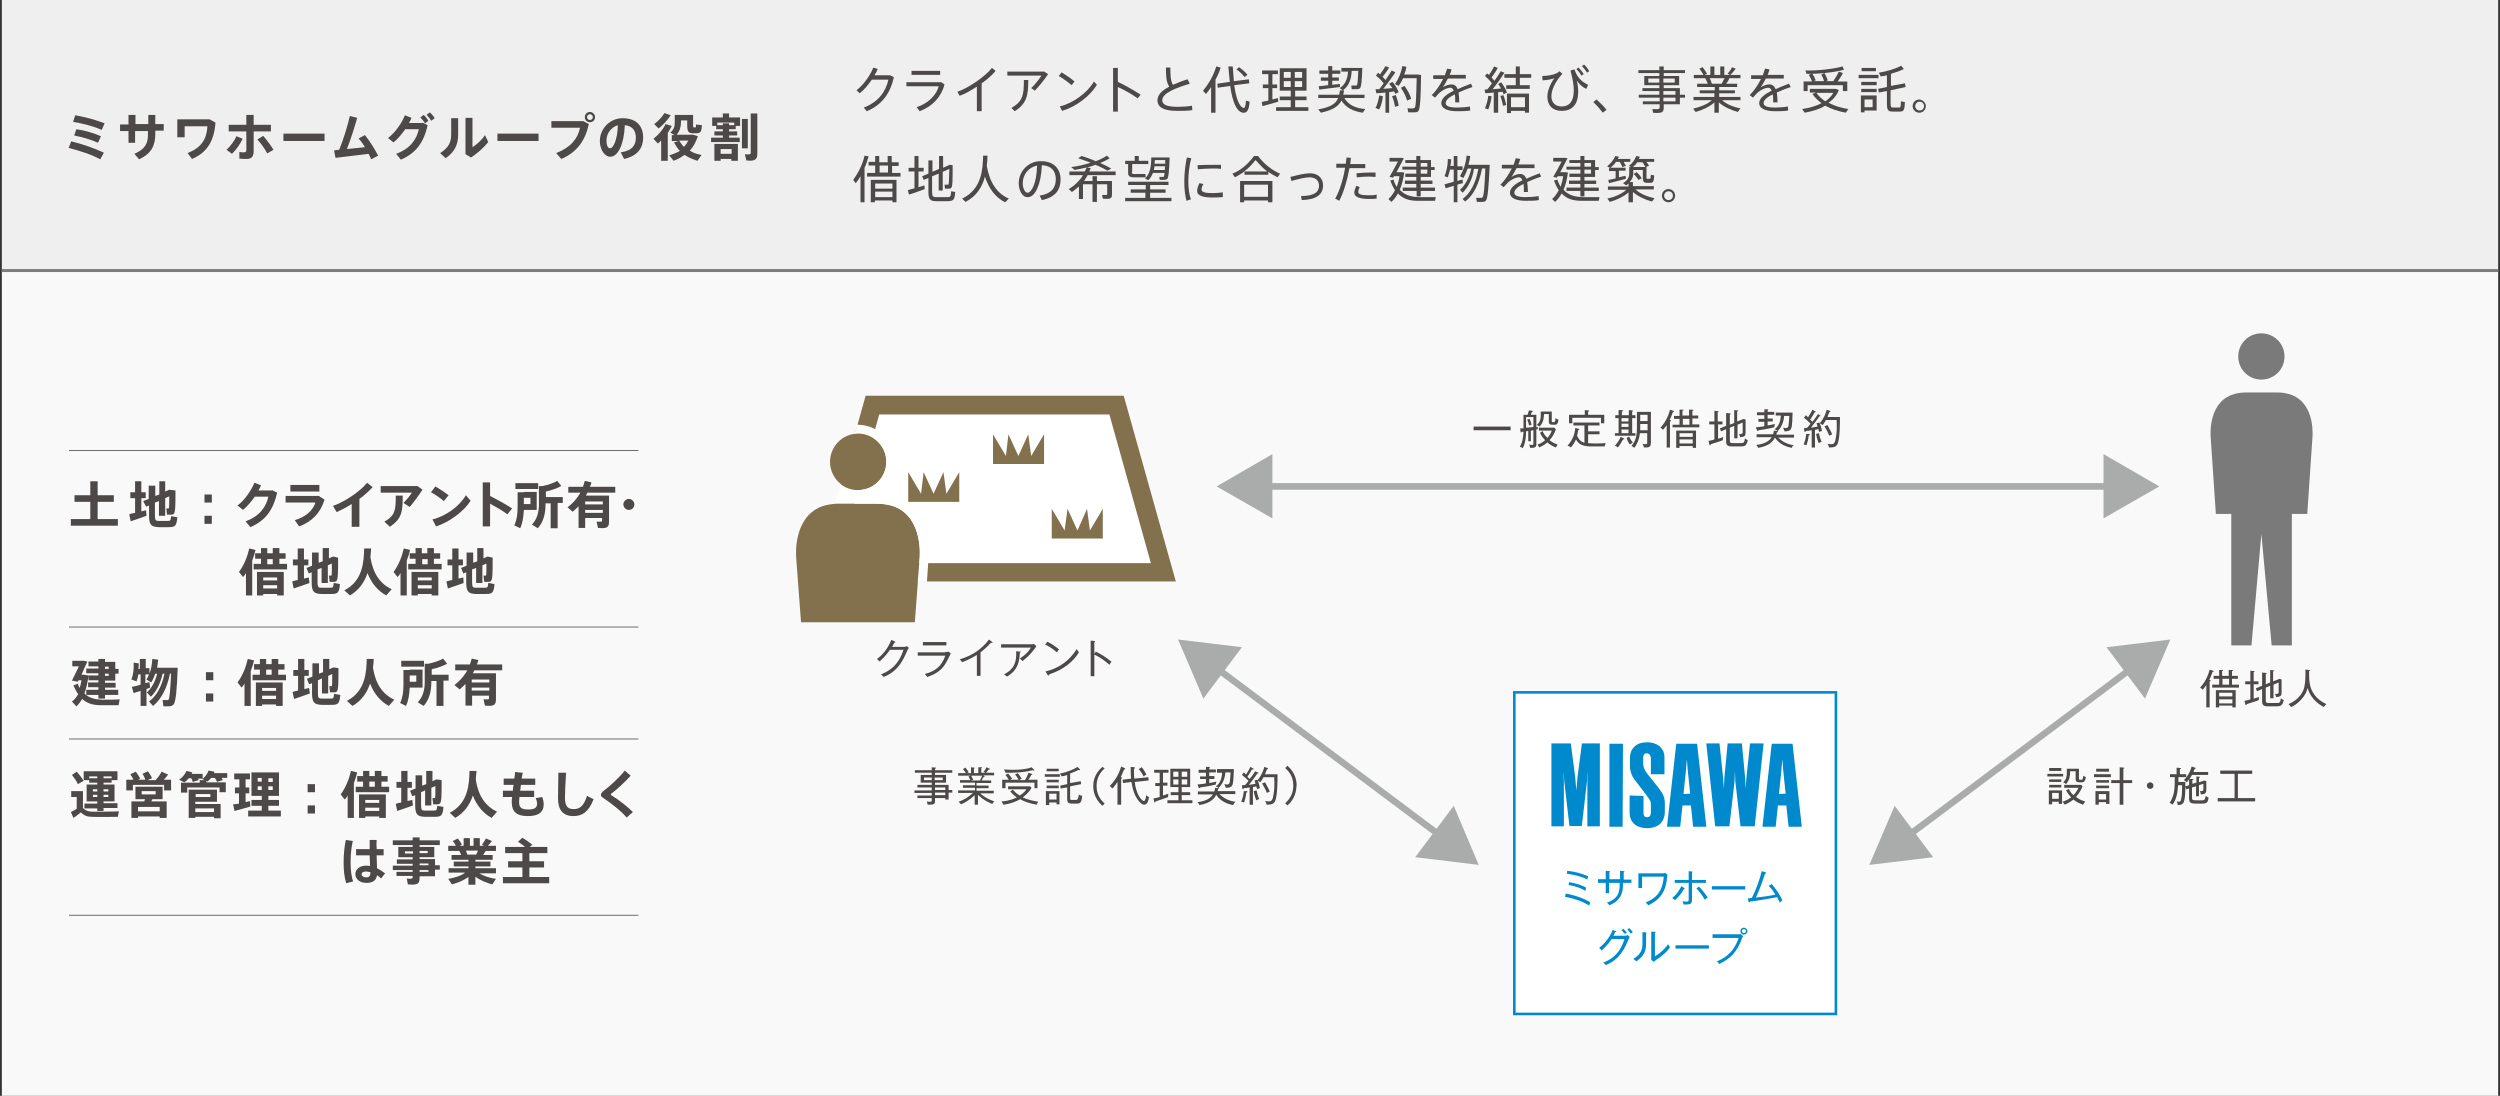 <?xml version="1.0" encoding="utf-8"?>
<!-- Generator: Adobe Illustrator 16.0.4, SVG Export Plug-In . SVG Version: 6.00 Build 0)  -->
<!DOCTYPE svg PUBLIC "-//W3C//DTD SVG 1.1//EN" "http://www.w3.org/Graphics/SVG/1.1/DTD/svg11.dtd">
<svg version="1.1" id="レイヤー_1" xmlns="http://www.w3.org/2000/svg" xmlns:xlink="http://www.w3.org/1999/xlink" x="0px"
	 y="0px" width="841.889px" height="369.022px" viewBox="0 113.191 841.889 369.022"
	 enable-background="new 0 113.191 841.889 369.022" xml:space="preserve">
<rect x="0" y="113.191" width="841.889" height="369.022" fill="#333333" stroke="none"/>
<rect x="0.618" y="204.302" fill="#F9F9F9" width="840.653" height="277.911"/>
<rect x="0.618" y="204.302" fill="none" width="840.653" height="277.911"/>
<rect x="0.618" y="113.191" fill="#EFEFEF" width="840.653" height="91.111"/>
<rect x="0.618" y="113.191" fill="none" width="840.653" height="91.111"/>
<line fill="none" stroke="#413D3C" stroke-width="0.25" stroke-miterlimit="10" x1="23.241" y1="324.344" x2="214.985" y2="324.344"/>
<line fill="none" stroke="#413D3C" stroke-width="0.25" stroke-miterlimit="10" x1="23.241" y1="264.88" x2="214.985" y2="264.88"/>
<line fill="none" stroke="#413D3C" stroke-width="0.25" stroke-miterlimit="10" x1="23.241" y1="362.05" x2="214.985" y2="362.05"/>
<line fill="none" stroke="#413D3C" stroke-width="0.25" stroke-miterlimit="10" x1="23.241" y1="421.389" x2="214.985" y2="421.389"/>
<path fill="#4C4948" d="M34.986,164.619l-1.236,2.226c-2.596-1.483-7.046-2.967-10.631-3.832l0.865-2.226
	C27.692,161.652,32.143,163.26,34.986,164.619 M35.234,154.729l-0.989,2.225c-2.597-1.235-6.553-2.225-9.643-2.72l0.741-2.225
	C28.805,152.628,32.514,153.616,35.234,154.729 M33.997,159.056l-0.989,2.225c-2.102-0.989-5.068-1.854-8.036-2.473l0.742-2.102
	C28.558,157.078,31.648,158.067,33.997,159.056"/>
<path fill="#4C4948" d="M43.269,154.976v-3.091h2.349v3.091h4.327v-3.091h2.349v3.091h2.844v2.226h-2.844v1.236
	c0,3.956-1.483,6.552-5.439,8.406l-1.606-1.854c3.708-1.607,4.574-3.585,4.574-6.429v-1.236h-4.327v3.956h-2.226v-3.956h-2.844
	V155.1h2.844V154.976z"/>
<path fill="#4C4948" d="M72.569,154.482c-0.495,6.428-2.968,10.137-7.912,12.238l-1.484-1.978c4.698-1.854,6.429-4.698,6.676-9.024
	h-7.664v3.708h-2.473v-6.058H70.59L72.569,154.482z"/>
<path fill="#4C4948" d="M81.716,159.922c-0.865,1.854-2.102,3.585-3.585,5.068l-1.854-1.36c1.36-1.235,2.72-3.09,3.338-4.573
	L81.716,159.922z M91.236,157.449h-5.811v6.552c0,1.979-0.741,2.72-2.473,2.72c-0.618,0-1.483,0-2.349-0.123v-2.226
	c0.494,0.124,1.236,0.124,1.607,0.124c0.494,0,0.741-0.248,0.741-0.742v-6.305h-5.934v-2.226h5.934v-3.338h2.473v3.338h5.811
	V157.449z M88.64,158.932c1.359,1.607,2.472,3.091,3.461,4.697l-2.102,1.236c-0.865-1.606-1.978-3.214-3.338-4.697L88.64,158.932z"
	/>
<rect x="95.439" y="158.19" fill="#4C4948" width="13.846" height="2.473"/>
<path fill="#4C4948" d="M114.23,163.63c1.483-3.708,2.72-7.664,3.585-11.373l2.473,0.618c-0.989,3.462-2.102,7.047-3.461,10.508
	c1.978-0.247,4.203-0.37,6.058-0.618c-0.618-1.112-1.36-2.102-2.102-2.967l2.102-1.112c1.606,1.978,3.338,4.697,4.45,6.923
	l-2.349,1.236c-0.247-0.618-0.495-1.236-0.865-1.854c-3.833,0.494-8.036,0.989-11.127,1.36l-0.494-2.473
	C113.117,163.754,113.612,163.63,114.23,163.63"/>
<path fill="#4C4948" d="M142.293,154.482l1.73,0.865c-1.36,5.934-3.956,9.396-9.024,11.62l-1.607-1.978
	c4.821-1.73,6.923-4.945,7.665-8.283h-4.574c-1.236,1.731-2.597,3.338-3.956,4.451l-1.854-1.483
	c2.473-1.854,4.698-5.192,5.687-7.665l2.226,0.865c-0.247,0.618-0.494,1.112-0.865,1.73h4.574V154.482z M142.663,151.885
	c0.742,0.618,1.113,1.236,1.607,1.979l-1.112,0.865c-0.495-0.742-0.989-1.36-1.607-1.979L142.663,151.885z M144.766,151.02
	c0.741,0.742,1.112,1.112,1.606,1.979l-1.112,0.865c-0.494-0.742-0.989-1.36-1.607-1.979L144.766,151.02z"/>
<path fill="#4C4948" d="M154.284,152.999v5.439c0,3.214-0.989,5.81-4.203,8.035l-1.854-1.73c3.091-1.979,3.709-3.833,3.709-6.429
	v-5.315H154.284z M159.106,152.751v10.014c1.36-0.865,3.215-2.473,4.203-4.079l1.113,2.349c-1.607,1.979-3.709,3.832-5.811,5.192
	l-1.854-1.112v-12.239h2.349V152.751z"/>
<rect x="167.513" y="158.19" fill="#4C4948" width="13.846" height="2.473"/>
<path fill="#4C4948" d="M196.441,153.987l1.854,0.989c-1.236,5.687-4.079,9.52-9.271,11.744l-1.731-1.978
	c4.821-1.854,7.294-4.821,8.036-8.53h-9.643v-2.226H196.441z M200.397,152.628c0,0.988-0.741,1.73-1.73,1.73s-1.73-0.742-1.73-1.73
	c0-0.989,0.741-1.731,1.73-1.731S200.397,151.762,200.397,152.628L200.397,152.628z M197.677,152.628
	c0,0.494,0.495,0.988,0.989,0.988s0.989-0.494,0.989-0.988c0-0.495-0.495-0.989-0.989-0.989S197.677,152.133,197.677,152.628
	L197.677,152.628z"/>
<path fill="#4C4948" d="M202.004,160.663c0-3.956,3.214-7.664,7.665-7.664c5.068,0,6.923,3.09,6.923,6.428
	c0,3.215-1.483,6.182-6.429,7.294l-1.112-2.225c4.079-0.618,5.068-2.597,5.068-4.945s-1.112-3.956-3.709-4.203
	c-0.247,6.305-2.225,10.632-4.945,10.632C203.364,165.855,202.004,163.26,202.004,160.663L202.004,160.663z M204.23,160.54
	c0,1.606,0.494,2.596,1.235,2.596c0.989,0,2.473-2.72,2.597-7.788C205.713,156.089,204.23,158.19,204.23,160.54"/>
<path fill="#4C4948" d="M224.874,167.339h-2.225v-6.799c-0.371,0.37-0.742,0.618-1.113,0.988l-1.483-1.606
	c1.731-1.36,3.215-3.091,4.08-4.945l2.102,0.618c-0.371,0.742-0.865,1.607-1.36,2.349V167.339z M225.864,152.01
	c-0.989,1.483-2.473,3.214-4.079,4.45l-1.483-1.483c1.359-0.989,2.72-2.473,3.461-3.709L225.864,152.01z M236.248,165.361
	l-1.36,1.978c-1.606-0.494-3.09-1.112-4.326-1.978c-1.113,0.741-2.349,1.483-3.709,1.978l-1.483-1.854
	c1.359-0.37,2.473-0.865,3.585-1.483c-0.742-0.741-1.359-1.73-1.978-2.843l1.483-0.495h-2.226v-1.978h0.865l-1.359-0.865
	c1.236-0.989,1.483-2.102,1.483-3.338v-2.597h0.988h0.989h2.102h1.113h0.988v3.462c0,0.618,0,0.741,0.248,0.741h0.494
	c0.247,0,0.247-0.123,0.247-0.988l1.979,0.247c-0.124,2.349-0.495,2.72-1.979,2.72h-0.865c-1.73,0-2.102-0.495-2.102-2.844v-1.483
	h-2.102v0.618c0,1.483-0.371,2.967-1.483,4.203h4.821h0.494h0.247l1.607,0.495c-0.618,1.854-1.483,3.585-2.72,4.821
	C233.281,164.619,234.641,165.114,236.248,165.361 M230.315,162.641c0.618-0.618,1.112-1.36,1.483-2.102h-3.091
	C229.201,161.281,229.697,162.023,230.315,162.641"/>
<path fill="#4C4948" d="M243.418,159.551v-0.742h-2.843v-1.359h2.843v-0.742h-2.225v-1.112h-1.36v-2.844h3.585v-1.359h2.102v1.359
	h3.709v2.844h-1.483v1.112h-2.226v0.742h2.72v1.359h-2.72v0.742h3.586v1.483h-9.644v-1.483H243.418z M242.677,166.72v0.618h-2.102
	v-5.687h7.912v5.687h-2.226v-0.618H242.677z M243.418,155.347v-0.618h2.102v0.618h1.731v-0.865h-5.688v0.865H243.418z
	 M246.386,163.383h-3.709v1.607h3.709V163.383z M251.825,163.135h-1.979v-9.89h1.979V163.135z M255.039,151.391v13.599
	c0,1.236-0.371,1.978-1.483,2.226c-0.494,0.123-1.483,0.123-2.226,0l-0.494-2.102c0.618,0.123,1.359,0.123,1.607,0
	c0.37,0,0.37-0.248,0.37-0.495v-13.228H255.039z"/>
<path fill="#4C4948" d="M299.915,138.658l1.112,0.494c-1.235,5.563-4.079,9.396-9.147,11.497l-0.989-1.236
	c4.945-1.854,7.417-5.439,8.283-9.396h-5.563c-1.236,1.731-2.597,3.462-4.08,4.574l-1.112-0.989
	c2.473-1.854,4.698-5.191,5.687-7.664l1.483,0.494c-0.247,0.618-0.618,1.36-1.112,2.102h5.439V138.658z"/>
<path fill="#4C4948" d="M316.976,140.883l1.112,0.742c-1.112,4.203-4.079,7.418-8.406,9.024l-0.989-1.359
	c4.08-1.36,6.676-4.203,7.418-7.047h-10.879v-1.36H316.976z M316.605,138.411h-9.643v-1.36h9.643V138.411z"/>
<path fill="#4C4948" d="M330.574,150.649h-1.607v-8.282c-1.978,1.235-3.956,2.472-5.81,3.09l-0.742-1.359
	c3.956-1.36,9.52-5.316,11.621-8.036l1.236,0.989c-1.113,1.36-2.72,2.844-4.698,4.203V150.649z"/>
<path fill="#4C4948" d="M351.838,137.422l1.112,0.741c-1.112,1.731-2.967,3.956-4.45,5.563l-1.236-0.865
	c1.236-1.112,2.72-3.091,3.462-4.203h-11.497v-1.36h12.609V137.422z M346.275,140.141c0,5.192-0.494,7.912-4.574,10.508
	l-1.112-1.112c3.956-2.226,4.203-4.574,4.203-9.396H346.275z"/>
<path fill="#4C4948" d="M361.852,140.635l-0.989,1.236c-0.988-0.865-2.967-2.349-4.326-3.091l0.988-1.236
	C358.885,138.411,360.863,139.77,361.852,140.635 M368.404,140.635l0.989,1.113c-2.349,3.832-7.047,7.417-11.744,8.777l-0.742-1.483
	C361.358,147.929,366.179,144.469,368.404,140.635"/>
<path fill="#4C4948" d="M384.105,145.087l-0.989,1.236c-1.854-1.36-4.45-2.844-6.676-3.833v8.283h-1.607v-14.712h1.607v4.698
	C378.788,141.872,381.879,143.602,384.105,145.087"/>
<path fill="#4C4948" d="M400.67,141.378c-4.45,1.359-9.271,3.091-9.271,5.562c0,1.484,1.483,2.226,5.192,2.226
	c1.606,0,3.461-0.123,4.821-0.371l0.123,1.483c-1.606,0.248-3.214,0.248-5.068,0.248c-4.45,0-6.676-1.113-6.676-3.586
	c0-1.854,1.607-3.338,3.956-4.573c-0.989-1.484-1.112-3.338-1.112-6.429h1.483c0,2.843,0.123,4.574,0.865,5.811
	c1.483-0.618,3.214-1.36,4.945-1.854L400.67,141.378z"/>
<path fill="#4C4948" d="M409.2,151.144h-1.36v-8.654c-0.494,0.865-1.112,1.607-1.73,2.349l-0.989-1.112
	c1.979-2.349,3.586-5.192,4.451-8.159l1.483,0.371c-0.371,1.359-0.989,2.72-1.73,4.079v11.127H409.2z M414.146,140.76
	c-0.124-1.607-0.371-3.338-0.495-5.192h1.483c0.124,1.854,0.248,3.462,0.371,4.945l5.068-0.618l0.124,1.359l-5.068,0.618
	c0.618,4.574,1.854,7.541,3.214,7.665c0.371,0,0.618-0.494,0.742-2.473l1.236,0.371c-0.248,3.091-0.989,3.832-2.226,3.709
	c-2.226-0.248-3.585-3.833-4.327-9.025l-4.203,0.618l-0.123-1.359L414.146,140.76z M417.236,135.814
	c1.236,0.865,2.226,1.73,2.844,2.597l-0.989,0.741c-0.618-0.865-1.483-1.73-2.72-2.596L417.236,135.814z"/>
<path fill="#4C4948" d="M427.126,147.064v-4.203h-1.854v-1.236h1.854v-3.462h-2.102v-1.236h5.315v1.236h-1.854v3.462h1.607v1.236
	h-1.607v3.832c0.618-0.123,1.36-0.37,1.854-0.494l0.124,1.236c-1.607,0.494-3.956,1.112-5.316,1.483l-0.247-1.36
	C425.395,147.435,426.26,147.188,427.126,147.064 M434.667,149.29v-2.35h-3.709v-1.235h3.709v-1.979h-3.709v-7.541h9.024v7.541
	h-3.832v1.979h3.832v1.235h-3.832v2.35h4.45v1.236h-10.879v-1.236H434.667z M432.319,139.399h2.349v-1.978h-2.349V139.399z
	 M432.319,142.49h2.349v-1.978h-2.349V142.49z M438.499,137.422h-2.473v1.978h2.473V137.422z M438.499,140.512h-2.473v1.978h2.473
	V140.512z"/>
<path fill="#4C4948" d="M459.763,149.908l-0.865,1.236c-3.215-0.495-5.563-1.607-7.17-4.08c-0.989,1.979-2.968,3.214-6.924,4.08
	l-0.865-1.113c4.08-0.741,5.935-1.854,6.676-3.832h-6.676v-1.112h7.047c0.124-0.495,0.124-0.989,0.247-1.484h1.36
	c0,0.495-0.124,0.989-0.248,1.484h7.171v1.112h-6.8C454.076,148.548,456.549,149.661,459.763,149.908 M447.277,141.872v-1.483
	h-2.473v-1.112h2.473v-1.236h-2.967v-1.113h2.967v-1.483h1.36v1.483h2.72v1.113h-2.72v1.236h2.225v1.112h-2.225v1.36
	c0.988-0.124,1.854-0.248,2.596-0.248v0.989c-1.978,0.247-5.192,0.618-6.923,0.865l-0.247-1.112
	C444.928,142.119,446.164,141.996,447.277,141.872 M452.222,143.602c-0.494-0.37-0.742-0.494-1.112-0.741
	c1.978-1.112,2.72-3.338,2.843-5.563h-2.225v-1.236h5.687h0.741h0.618c-0.123,4.327-0.37,6.553-0.865,6.924
	c-0.247,0.123-0.618,0.247-0.989,0.247c-0.37,0-1.235,0-1.73,0l-0.123-1.236c0.494,0,1.235,0,1.606,0c0.124,0,0.247,0,0.247-0.124
	c0.248-0.247,0.371-1.73,0.495-4.821h-2.226C455.066,139.77,454.323,142.119,452.222,143.602"/>
<path fill="#4C4948" d="M467.922,151.144h-1.359v-6.8c-1.113,0.124-2.226,0.247-3.091,0.247l-0.247-1.359c0.37,0,0.741,0,1.236,0
	c0.494-0.618,1.112-1.36,1.483-1.979c-0.618-0.865-1.607-1.854-2.597-2.596l0.742-0.989c0.247,0.247,0.494,0.371,0.618,0.618
	c0.741-0.989,1.483-2.102,1.854-2.844l1.236,0.495c-0.495,0.865-1.36,2.102-2.226,3.091c0.371,0.37,0.741,0.741,0.989,1.112
	c0.865-1.236,1.606-2.349,2.102-3.215l1.236,0.618c-0.989,1.484-2.473,3.586-4.08,5.563c0.989-0.123,2.102-0.123,3.091-0.247
	c-0.371-0.494-0.742-0.989-1.112-1.483l1.112-0.618c0.989,1.112,1.73,2.473,2.102,3.461c-0.494,0.248-0.742,0.371-1.112,0.618
	c-0.124-0.247-0.248-0.494-0.371-0.865c-0.494,0.124-1.112,0.124-1.73,0.247v6.924H467.922z M465.698,145.581
	c-0.124,1.607-0.618,3.214-1.236,4.45c0,0-0.124,0-1.236-0.494c0.618-1.112,0.988-2.72,1.236-4.203L465.698,145.581z
	 M470.024,145.21c0.495,1.236,0.865,2.597,0.989,3.585c-0.494,0.124-0.865,0.248-1.236,0.371c-0.124-0.989-0.494-2.349-0.989-3.585
	L470.024,145.21z M477.813,138.411h0.741c-0.124,7.417-0.247,11.62-0.989,12.238c-0.247,0.247-0.618,0.371-1.236,0.371
	c-0.494,0-1.483,0-2.102,0l-0.247-1.359c0.618,0,1.483,0.123,1.979,0c0.247,0,0.37-0.124,0.494-0.248
	c0.371-0.37,0.494-3.708,0.618-9.89h-4.574c-0.371,0.865-0.865,1.73-1.483,2.596l-1.236-0.618c1.236-1.854,2.102-3.832,2.473-6.058
	l1.359,0.248c-0.123,0.865-0.37,1.73-0.741,2.596h4.079h0.866V138.411z M472.99,142.119c1.113,1.607,1.854,2.968,2.226,4.327
	l-1.359,0.618c-0.371-1.359-1.113-2.844-2.103-4.327L472.99,142.119z"/>
<path fill="#4C4948" d="M495.862,142.49c-1.483,0.495-3.091,1.112-4.697,1.854c0.123,0.865,0.247,1.979,0.247,3.338h-1.36
	c0-0.247,0-0.494,0-0.742c0-0.741,0-1.483-0.123-1.978c-1.731,0.865-3.091,1.854-3.091,2.967c0,0.989,1.236,1.483,3.832,1.483
	c1.236,0,3.215-0.123,4.327-0.37l0.124,1.359c-1.236,0.247-3.091,0.247-4.451,0.247c-3.338,0-5.315-0.988-5.315-2.72
	c0-1.73,1.978-3.091,4.203-4.203c-0.247-0.618-0.618-0.989-1.112-0.989c-1.113,0-2.35,0.618-3.586,1.607
	c-0.37,0.371-1.112,1.112-1.606,1.73l-1.113-0.865c1.484-1.359,2.844-3.461,3.833-5.439h-3.338v-1.236h3.956
	c0.247-0.741,0.494-1.483,0.741-2.225l1.483,0.247c-0.123,0.618-0.37,1.359-0.618,1.854h5.44v1.236h-6.059
	c-0.617,1.235-1.235,2.349-1.73,2.967c0.989-0.618,1.979-0.989,2.967-0.989c0.989,0,1.607,0.494,2.102,1.607
	c1.484-0.742,3.215-1.36,4.451-1.854L495.862,142.49z"/>
<path fill="#4C4948" d="M504.392,151.144h-1.36v-6.8c-1.112,0.124-2.102,0.247-2.843,0.247l-0.247-1.236
	c0.247,0,0.618,0,0.988-0.123c0.495-0.618,0.989-1.236,1.483-1.979c-0.618-0.865-1.483-1.73-2.349-2.473l0.742-0.865
	c0.247,0.124,0.371,0.371,0.618,0.495c0.741-0.989,1.359-2.102,1.73-2.844l1.236,0.494c-0.494,0.865-1.236,2.102-2.102,3.215
	c0.371,0.371,0.618,0.741,0.989,1.112c0.865-1.236,1.606-2.349,2.102-3.214l1.236,0.494c-0.989,1.607-2.35,3.585-3.956,5.563
	c0.988-0.124,1.978-0.124,2.843-0.247c-0.371-0.495-0.618-1.113-0.988-1.484l0.988-0.618c0.865,1.113,1.607,2.473,1.979,3.462
	c-0.495,0.247-0.742,0.371-1.113,0.618c-0.123-0.247-0.247-0.494-0.37-0.865c-0.495,0-0.989,0.123-1.483,0.123v6.924H504.392z
	 M502.29,145.581c-0.124,1.607-0.618,3.214-1.112,4.45l-1.113-0.37c0.495-1.236,0.989-2.721,1.113-4.204L502.29,145.581z
	 M506.246,145.21c0.494,1.113,0.741,2.473,0.989,3.338l-1.113,0.247c-0.123-0.988-0.494-2.225-0.865-3.338
	C505.628,145.457,505.999,145.334,506.246,145.21 M510.449,141.872v-2.473h-3.832v-1.236h3.832v-2.596h1.359v2.596h3.833v1.236
	h-3.833v2.473h3.338v1.236h-7.911v-1.236H510.449z M508.842,150.649v0.618h-1.359v-6.552h7.417v6.429h-1.359v-0.618h-4.698V150.649z
	 M513.54,145.952h-4.698v3.338h4.698V145.952z"/>
<path fill="#4C4948" d="M525.16,137.175l0.989,0.865c-2.349,2.473-3.709,5.439-3.709,7.541c0,2.226,1.36,3.462,3.462,3.462
	c2.596,0,4.08-1.731,4.08-5.44c0-1.73-0.371-3.955-1.113-6.676l1.36-0.37c0.741,2.473,2.349,4.203,4.574,5.192l-0.618,1.359
	c-1.607-0.741-2.597-1.854-3.215-2.844c0.371,1.36,0.495,2.721,0.495,3.833c0,4.079-1.854,6.429-5.563,6.429
	c-2.967,0-4.821-1.731-4.821-4.821c0-1.854,0.989-4.327,2.349-6.182c-0.741,0.371-2.473,0.618-3.956,0.741l-0.123-1.483
	c1.73,0,3.708-0.37,4.697-0.865C524.419,137.793,524.79,137.545,525.16,137.175 M531.589,135.938
	c0.618,0.741,1.236,1.359,1.731,2.225l-0.742,0.495c-0.494-0.865-1.112-1.607-1.73-2.226L531.589,135.938z M533.444,134.949
	c0.742,0.618,1.236,1.36,1.73,2.226l-0.741,0.494c-0.495-0.865-1.112-1.607-1.73-2.226L533.444,134.949z"/>
<path fill="#4C4948" d="M537.647,146.693c1.113,0.989,2.597,2.473,3.338,3.462l-1.236,0.989c-0.741-0.989-2.102-2.597-3.214-3.586
	L537.647,146.693z"/>
<path fill="#4C4948" d="M558.787,145.087v-1.236H553.1v-0.989h5.688v-0.989h-5.069v-3.091h5.069v-0.988h-7.047v-0.989h7.047v-1.236
	h1.483v1.236h7.17v0.989h-7.17v0.988h5.192v3.091h-5.192v0.989h5.439v2.226h1.73v0.988h-1.73v2.226h-5.439v1.112
	c0,0.989-0.247,1.607-1.236,1.731c-0.495,0.123-1.607,0.123-2.349,0l-0.248-1.236c0.618,0,1.607,0.123,1.854,0
	c0.495,0,0.618-0.247,0.618-0.618v-0.989h-5.687v-0.989h5.687v-1.236h-7.047v-0.988H558.787z M555.078,141.007h3.709v-1.359h-3.709
	V141.007z M563.979,139.647h-3.832v1.359h3.832V139.647z M564.227,143.85h-4.08v1.236h4.08V143.85z M560.147,147.311h4.08v-1.236
	h-4.08V147.311z"/>
<path fill="#4C4948" d="M586.109,149.661l-0.866,1.235c-2.349-0.618-4.697-1.73-6.428-3.214v3.462h-1.484v-3.462
	c-1.606,1.483-4.079,2.596-6.305,3.214l-0.865-1.112c2.226-0.494,4.821-1.483,6.305-2.844h-6.181v-1.112h7.046v-1.236h-4.944v-0.989
	h5.068v-1.112h-5.934v-1.112h3.585c-0.247-0.618-0.494-1.236-0.865-1.854h-3.833v-1.112h3.215c-0.247-0.618-0.865-1.484-1.36-2.102
	l1.113-0.495c0.617,0.742,1.112,1.607,1.483,2.226c-0.371,0.123-0.618,0.247-0.866,0.371h1.979v-2.844h1.359v2.844h1.979v-2.844
	h1.359v2.844h1.979l-0.865-0.371c0.618-0.742,1.236-1.607,1.483-2.226l1.236,0.495c-0.371,0.617-1.112,1.359-1.73,2.102h3.338v1.112
	H582.4c-0.247,0.618-0.618,1.236-1.112,1.854h3.708v1.112h-6.058v1.112h5.316v0.989h-5.316v1.236h7.171v1.112h-6.182
	C581.41,148.301,583.883,149.29,586.109,149.661 M579.803,141.378c0.371-0.618,0.618-1.36,0.989-1.854h-5.068
	c0.37,0.618,0.618,1.359,0.741,1.854H579.803z"/>
<path fill="#4C4948" d="M603.045,142.49c-1.483,0.495-3.091,1.112-4.698,1.854c0.124,0.865,0.247,1.979,0.247,3.338h-1.483
	c0-0.247,0-0.494,0-0.742c0-0.741,0-1.483-0.123-1.978c-1.731,0.865-3.091,1.854-3.091,2.967c0,0.989,1.236,1.483,3.832,1.483
	c1.236,0,3.215-0.123,4.327-0.37l0.124,1.359c-1.236,0.247-3.091,0.247-4.451,0.247c-3.338,0-5.315-0.988-5.315-2.72
	c0-1.73,1.978-3.091,4.203-4.203c-0.247-0.618-0.618-0.989-1.112-0.989c-1.113,0-2.35,0.618-3.586,1.607
	c-0.37,0.371-1.112,1.112-1.606,1.73l-1.112-0.865c1.483-1.359,2.843-3.461,3.832-5.439h-3.338v-1.236h3.956
	c0.247-0.741,0.494-1.483,0.741-2.225l1.484,0.247c-0.124,0.618-0.371,1.359-0.619,1.854h5.44v1.236h-6.058
	c-0.618,1.235-1.236,2.349-1.731,2.967c0.989-0.618,1.979-0.989,2.968-0.989c0.988,0,1.606,0.494,2.102,1.607
	c1.483-0.742,3.214-1.36,4.45-1.854L603.045,142.49z"/>
<path fill="#4C4948" d="M622.454,149.908l-0.865,1.236c-2.597-0.495-4.945-1.236-6.923-2.35c-1.855,1.113-4.204,1.854-6.924,2.35
	l-0.865-1.236c2.473-0.371,4.698-0.989,6.553-1.979c-1.236-0.865-2.226-1.854-3.091-3.091l1.236-0.494h-2.103v-1.236h8.283h0.247
	h0.124l1.112,0.371c-0.618,1.73-1.854,3.214-3.461,4.327C617.88,148.919,620.106,149.537,622.454,149.908 M610.215,140.635
	c-0.247-0.618-0.618-1.483-1.112-2.225l1.112-0.495c0.618,0.742,0.989,1.731,1.236,2.349l-0.742,0.248h6.676
	c0.742-1.113,1.484-2.35,1.854-3.215l1.36,0.495c-0.371,0.865-1.112,1.854-1.73,2.843h3.214v3.215H620.6v-1.979h-11.868v1.979h-1.36
	v-3.215H610.215z M620.971,136.679c-3.091,0.865-8.777,1.483-12.61,1.36l-0.37-1.113c3.832,0.124,9.519-0.494,12.485-1.359
	L620.971,136.679z M614.666,147.311c1.112-0.741,2.102-1.73,2.719-2.843h-5.687C612.441,145.581,613.43,146.446,614.666,147.311
	 M614.418,137.793c0.495,0.865,0.865,1.854,1.113,2.472l-1.236,0.495c-0.124-0.742-0.495-1.73-0.989-2.473L614.418,137.793z"/>
<path fill="#4C4948" d="M625.915,138.411h6.676v1.112h-6.676V138.411z M626.657,151.144v-5.811h0.618h0.618h4.079v5.068h-4.079
	v0.618h-1.236V151.144z M626.781,140.76h5.191v1.112h-5.191V140.76z M626.781,143.108h5.191v1.112h-5.191V143.108z M626.905,136.061
	h4.821v1.113h-4.821V136.061z M627.894,149.29h2.72v-2.597h-2.72V149.29z M636.671,143.602v4.451c0,1.236,0.247,1.359,0.741,1.359
	c0.495,0,1.36,0,1.979,0s0.741-0.123,0.741-2.102l1.36,0.247c-0.124,2.844-0.371,3.215-1.854,3.215c-0.741,0-1.607,0-2.226,0
	c-1.606,0-1.978-0.495-1.978-2.72v-4.203l-2.72,0.494l-0.247-1.236l2.967-0.618v-3.956c-0.742,0.124-1.483,0.371-2.102,0.371
	l-0.618-1.236c2.473-0.371,5.811-1.359,7.541-2.349l0.865,1.112c-1.112,0.618-2.72,1.112-4.327,1.607v4.079l4.698-0.865l0.247,1.236
	L636.671,143.602z"/>
<path fill="#4C4948" d="M648.539,148.919c0,1.236-0.989,2.226-2.226,2.226s-2.226-0.989-2.226-2.226s0.989-2.226,2.226-2.226
	C647.55,146.817,648.539,147.806,648.539,148.919L648.539,148.919z M644.954,148.919c0,0.742,0.618,1.483,1.483,1.483
	s1.483-0.618,1.483-1.483s-0.618-1.483-1.483-1.483S644.954,148.177,644.954,148.919L644.954,148.919z"/>
<path fill="#4C4948" d="M291.138,181.308h-1.359v-8.777c-0.495,0.865-0.989,1.607-1.607,2.349l-0.865-1.112
	c1.73-2.349,3.214-5.315,3.832-8.159l1.36,0.247c-0.371,1.236-0.742,2.597-1.36,3.833V181.308z M294.723,171.295v-2.349h-2.225
	v-1.236h2.225v-1.978h1.36v2.102h2.843v-2.102h1.36v2.102h2.349v1.236h-2.225v2.349h2.843v1.236h-11.25v-1.236h2.72V171.295z
	 M294.6,180.69v0.618h-1.36v-7.541h8.654v7.541h-1.36v-0.618H294.6z M300.533,175.004h-5.811v1.73h5.811V175.004z M300.533,177.723
	h-5.811v1.854h5.811V177.723z M299.05,168.946h-2.844v2.349h2.844V168.946z"/>
<path fill="#4C4948" d="M307.951,176.611v-5.688h-1.979v-1.235h1.979v-3.956h1.359v3.956h1.73v1.235h-1.73v5.316
	c0.742-0.247,1.36-0.371,1.979-0.618l0.123,1.236c-1.606,0.618-3.956,1.483-5.315,1.854l-0.371-1.483
	C306.344,176.981,307.086,176.858,307.951,176.611 M320.808,168.822c0,4.821,0,7.294-0.494,7.665
	c-0.124,0.124-0.371,0.247-0.742,0.247c-0.247,0-0.988,0-1.359,0l-0.124-1.359c0.371,0,0.865,0,1.113,0c0.123,0,0.247,0,0.247-0.124
	c0.123-0.247,0.123-1.854,0.247-5.192l-2.226,0.989v6.305h-1.359v-5.687l-2.226,0.865v5.316c0,1.483,0.371,1.73,1.36,1.73
	c0.988,0,2.596,0,3.708,0c1.113,0,1.236-0.124,1.36-1.979l1.359,0.248c-0.247,2.72-0.494,2.967-2.472,3.09c-1.236,0-2.844,0-3.956,0
	c-1.979,0-2.597-0.618-2.597-3.09v-4.698l-1.607,0.618l-0.494-1.236l2.102-0.865v-4.45h1.36v3.832l2.225-0.989v-4.326h1.36v3.956
	l2.226-0.989L320.808,168.822z"/>
<path fill="#4C4948" d="M332.305,169.07c0.989,5.687,3.462,9.271,7.418,11.002l-1.236,1.236c-3.214-1.606-5.439-4.45-6.8-8.653
	c-0.865,3.338-2.72,6.552-6.552,8.53l-1.112-1.113c6.676-3.214,6.923-10.014,7.046-14.464h1.484
	C332.553,166.72,332.429,167.834,332.305,169.07"/>
<path fill="#4C4948" d="M343.061,174.88c0-3.832,3.091-7.417,7.417-7.417c4.574,0,6.676,2.72,6.676,6.181
	c0,3.215-1.483,5.935-6.305,6.924l-0.741-1.483c4.203-0.742,5.439-2.844,5.439-5.563c0-2.844-1.607-4.574-4.698-4.698
	c-0.247,6.429-2.225,10.756-4.697,10.756C344.297,179.702,343.061,177.352,343.061,174.88L343.061,174.88z M344.42,174.88
	c0,1.731,0.742,3.215,1.607,3.215c1.36,0,3.091-3.338,3.215-9.148C346.275,169.564,344.42,172.037,344.42,174.88"/>
<path fill="#4C4948" d="M373.843,174.138h0.618v4.697c0,0.742-0.247,1.113-0.865,1.236c-0.37,0.124-1.483,0.124-2.225,0
	l-0.248-1.236c0.495,0,1.36,0,1.484,0c0.247,0,0.247-0.123,0.247-0.37v-3.215h-3.462v5.935h-1.483v-5.935h-3.214v4.945h-1.36v-4.203
	c-0.741,0.618-1.483,1.236-2.349,1.854l-1.112-0.989c1.359-0.742,2.472-1.73,3.338-2.72c0.618-0.618,1.112-1.236,1.483-1.979h-4.574
	v-1.236h5.192c0.247-0.37,0.37-0.865,0.618-1.359c-1.36,0.371-2.72,0.618-4.08,0.865l-1.112-0.989
	c2.225-0.247,4.45-0.741,6.552-1.483c-1.359-0.494-2.72-0.989-4.203-1.483l1.112-0.741c1.731,0.494,3.338,1.112,4.821,1.73
	c1.36-0.495,2.597-1.112,3.709-1.854l0.989,0.865c-0.989,0.618-1.979,1.112-3.215,1.607c1.36,0.618,2.597,1.236,3.709,1.854
	l-1.236,0.741c-1.112-0.618-2.473-1.359-4.079-1.978c-0.865,0.371-1.854,0.618-2.844,0.865l1.236,0.247
	c-0.123,0.371-0.247,0.742-0.494,1.112h8.9v1.236h-9.396c-0.37,0.618-0.865,1.36-1.236,1.979h2.844v-1.607h1.483v1.607h3.462
	H373.843L373.843,174.138z"/>
<path fill="#4C4948" d="M385.711,179.825v-1.73h-4.944v-1.113h5.068v-1.483h-5.934v-1.112H393.5v1.112h-6.182v1.483h5.192v1.113
	h-5.192v1.73h7.17v1.112h-15.576v-1.112H385.711z M381.137,171.172c0,0.494,0.124,0.618,0.989,0.618c0.618,0,2.349,0,3.091,0
	c0.247,0,0.371,0,0.494,0l0.124,1.112c-0.124,0-0.371,0-0.618,0c-0.742,0-2.596,0-3.338,0c-1.607,0-1.979-0.494-1.979-1.607v-2.843
	h-0.988v-1.113h3.214v-1.606h1.36v1.606h3.214v1.113h-5.439v2.72H381.137z M388.308,171.295c-0.371,0.989-0.865,1.854-1.607,2.597
	l-1.112-0.618c1.73-1.483,2.102-4.203,2.102-7.047h4.821h0.742h0.618c-0.124,4.574-0.371,6.923-0.866,7.294
	c-0.247,0.123-0.618,0.247-0.988,0.247c-0.371,0-0.989,0-1.484,0l-0.123-0.989c0.371,0,0.989,0,1.236,0c0.123,0,0.247,0,0.247-0.123
	c0.124-0.124,0.247-0.495,0.247-1.236h-3.832V171.295z M392.264,170.429c0-0.371,0-0.741,0.123-1.236h-3.585
	c-0.123,0.371-0.123,0.865-0.247,1.236H392.264z M392.387,168.328c0-0.371,0-0.742,0-1.236h-3.461c0,0.371-0.124,0.742-0.124,1.236
	H392.387z"/>
<path fill="#4C4948" d="M398.816,174.261c0-2.72,0.371-5.687,0.865-8.035l1.483,0.247c-0.618,2.226-0.988,5.068-0.988,7.788
	c0,2.35,0.247,4.327,0.865,6.058l-1.483,0.495C399.063,178.96,398.816,176.858,398.816,174.261L398.816,174.261z M411.549,179.578
	c-1.112,0.124-2.225,0.124-3.214,0.124c-2.967,0-5.192-0.495-5.192-2.226c0-0.618,0.247-1.483,0.741-2.597l1.36,0.248
	c-0.494,0.865-0.618,1.483-0.618,1.854c0,0.989,1.36,1.236,3.832,1.236c1.113,0,2.226-0.123,3.338-0.247v1.607H411.549z
	 M408.706,168.699c0.865,0,1.73,0,2.472,0v1.359c-0.865-0.123-1.854-0.123-2.843-0.123c-1.607,0-3.462,0.123-4.945,0.247
	l-0.123-1.36C404.75,168.699,406.852,168.699,408.706,168.699L408.706,168.699z"/>
<path fill="#4C4948" d="M427.002,172.037h-7.912v-1.113c-0.988,0.742-2.102,1.36-3.214,1.979l-0.865-1.236
	c2.596-0.989,5.068-2.967,7.293-5.934h1.36c2.226,2.967,4.821,4.821,7.418,5.934l-0.866,1.236c-0.988-0.494-2.102-1.112-3.09-1.854
	v0.989H427.002z M418.967,180.69v0.618h-1.36v-7.17h10.879v7.17h-1.483v-0.618H418.967z M427.002,175.375h-8.035v4.079h8.035
	V175.375z M426.755,170.924c-1.36-0.988-2.597-2.349-3.956-3.832c-1.236,1.607-2.473,2.844-3.832,3.832H426.755z"/>
<path fill="#4C4948" d="M441.096,171.542c2.72,0,4.45,1.607,4.45,4.08c0,2.967-2.102,4.821-7.17,4.945l-0.248-1.36
	c4.451,0,6.058-1.359,6.058-3.461c0-1.731-1.112-2.844-3.214-2.844c-1.36,0-3.956,0.618-6.058,1.236l-0.371-1.36
	C436.892,172.16,439.489,171.542,441.096,171.542"/>
<path fill="#4C4948" d="M453.211,168.328c0.123-0.742,0.123-1.483,0.247-2.102l1.483,0.124c-0.124,0.617-0.124,1.359-0.247,2.102
	h5.068v1.359h-5.315c-0.742,3.956-1.979,8.283-3.462,11.003l-1.36-0.742c1.484-2.473,2.721-6.552,3.339-10.384h-2.968v-1.36H453.211
	z M457.908,176.24c-0.371,0.618-0.494,1.236-0.494,1.607c0,0.865,1.236,1.112,3.709,1.112c0.865,0,1.73,0,2.472-0.247v1.359
	c-0.865,0.124-1.606,0.124-2.472,0.124c-3.091,0-5.069-0.618-5.069-2.102c0-0.618,0.247-1.36,0.742-2.349L457.908,176.24z
	 M463.348,172.778c-0.618,0-1.483-0.123-2.349-0.123c-1.36,0-2.844,0.123-4.08,0.247l-0.123-1.36
	c1.236-0.123,2.967-0.247,4.327-0.247c0.741,0,1.606,0,2.102,0v1.483H463.348z"/>
<path fill="#4C4948" d="M470.395,176.116c0.371-1.112,0.742-2.349,0.865-3.585h-1.854l-0.247,0.495l-1.236-0.248
	c0.742-1.236,1.854-3.338,2.844-5.192h-2.844v-1.235h3.462h0.247h0.371l0.741,0.123c-0.741,1.36-1.606,3.215-2.473,4.698h1.36h0.247
	h0.124l0.865,0.123c-0.247,2.102-0.742,4.08-1.483,5.811c1.606,1.73,3.585,2.349,6.305,2.473c0.989,0,4.821,0,5.811,0l-0.247,1.236
	c-0.989,0-4.821,0-5.811,0c-2.967,0-5.069-0.742-6.676-2.473c-0.618,1.112-1.36,2.102-2.226,2.844l-0.989-0.989
	c0.866-0.742,1.607-1.73,2.226-2.967c-0.618-0.866-1.112-1.979-1.607-3.215l1.113-0.371
	C469.53,174.633,469.901,175.498,470.395,176.116 M476.947,176.364v-1.236h-3.832v-1.113h3.832v-1.236h-3.708v-1.112h3.708v-1.36
	h-4.697v-0.988h4.697v-1.236h-3.708v-0.989h3.708v-1.359h1.36v1.359h3.585v2.349h1.236v0.989h-1.236v2.349h-3.462v1.236h3.957v1.113
	h-3.957v1.236h4.822v1.112h-4.822v1.854h-1.359v-1.854h-4.698v-1.112H476.947z M480.656,168.081h-2.226v1.236h2.226V168.081z
	 M478.43,171.666h2.226v-1.36h-2.226V171.666z"/>
<path fill="#4C4948" d="M490.793,175.375v5.934h-1.236v-5.562c-0.989,0.37-2.102,0.618-2.72,0.865l-0.371-1.36
	c0.742-0.247,1.978-0.494,3.091-0.865v-4.08h-1.236c-0.247,0.866-0.494,1.731-0.742,2.597l-1.112-0.371
	c0.618-1.607,1.112-3.585,1.112-5.811l1.113,0.124c0,0.741-0.124,1.483-0.248,2.226h1.113v-3.338h1.236v3.461h1.73v1.236h-1.73
	v3.709c0.618-0.247,1.236-0.371,1.73-0.495l0.124,1.236C492.153,175.004,491.411,175.128,490.793,175.375 M492.524,178.094
	l-0.865-0.989c1.607-1.359,3.091-3.956,3.832-7.17h-1.236c-0.37,1.112-0.865,2.225-1.483,3.214l-1.112-0.618
	c1.236-2.102,1.978-4.327,2.226-6.923l1.235,0.124c-0.123,0.988-0.37,1.978-0.617,2.967h5.81h0.742h0.618
	c-0.371,7.294-0.618,11.497-1.36,12.115c-0.247,0.247-0.618,0.371-1.112,0.371c-0.371,0-1.359,0-1.854,0l-0.247-1.36
	c0.494,0,1.236,0,1.607,0c0.247,0,0.37,0,0.494-0.123c0.494-0.371,0.742-3.586,0.989-9.767h-1.113
	c-0.988,5.192-2.843,9.024-5.687,11.126l-0.865-0.865c2.596-1.854,4.45-5.316,5.315-10.138h-1.483
	C495.862,173.643,494.254,176.487,492.524,178.094"/>
<path fill="#4C4948" d="M518.98,172.655c-1.483,0.494-3.091,1.112-4.698,1.854c0.124,0.865,0.248,1.978,0.248,3.338h-1.36
	c0-0.248,0-0.495,0-0.742c0-0.741,0-1.483-0.124-1.978c-1.73,0.865-3.09,1.854-3.09,2.967c0,0.989,1.236,1.483,3.832,1.483
	c1.236,0,3.214-0.124,4.327-0.371l0.123,1.36c-1.236,0.247-3.091,0.247-4.45,0.247c-3.338,0-5.316-0.989-5.316-2.72
	s1.979-3.091,4.204-4.203c-0.247-0.618-0.618-0.989-1.113-0.989c-1.112,0-2.349,0.618-3.585,1.607
	c-0.371,0.37-1.112,1.112-1.607,1.73l-1.112-0.865c1.483-1.36,2.844-3.462,3.833-5.439h-3.338v-1.236h3.955
	c0.248-0.742,0.495-1.483,0.742-2.226l1.483,0.247c-0.123,0.618-0.371,1.36-0.618,1.854h5.439v1.236h-6.058
	c-0.618,1.236-1.236,2.349-1.73,2.967c0.989-0.618,1.978-0.988,2.967-0.988s1.607,0.494,2.102,1.606
	c1.483-0.741,3.215-1.359,4.451-1.854L518.98,172.655z"/>
<path fill="#4C4948" d="M525.531,176.116c0.371-1.112,0.742-2.349,0.865-3.585h-1.854l-0.248,0.495l-1.236-0.248
	c0.742-1.236,1.854-3.338,2.844-5.192h-2.844v-1.235h3.462h0.247h0.371l0.742,0.123c-0.742,1.36-1.607,3.215-2.473,4.698h1.359
	h0.247h0.124l0.865,0.123c-0.247,2.102-0.741,4.08-1.483,5.811c1.607,1.73,3.585,2.349,6.305,2.473c0.989,0,4.821,0,5.811,0
	l-0.247,1.236c-0.989,0-4.821,0-5.811,0c-2.967,0-5.068-0.742-6.676-2.473c-0.618,1.112-1.359,2.102-2.226,2.844l-0.988-0.989
	c0.865-0.742,1.606-1.73,2.225-2.967c-0.618-0.866-1.112-1.979-1.606-3.215l1.112-0.371
	C524.79,174.633,525.16,175.498,525.531,176.116 M532.207,176.364v-1.236h-3.832v-1.113h3.832v-1.236h-3.709v-1.112h3.709v-1.36
	h-4.697v-0.988h4.697v-1.236h-3.709v-0.989h3.709v-1.359h1.36v1.359h3.585v2.349h1.236v0.989h-1.236v2.349h-3.585v1.236h3.956v1.113
	h-3.956v1.236h4.821v1.112h-4.821v1.854h-1.36v-1.854h-4.697v-1.112H532.207z M535.792,168.081h-2.225v1.236h2.225V168.081z
	 M533.568,171.666h2.225v-1.36h-2.225V171.666z"/>
<path fill="#4C4948" d="M557.18,179.949c0,0-0.124,0.123-0.865,1.112c-2.35-0.618-4.698-1.73-6.429-3.214v3.461h-1.483v-3.338
	c-1.607,1.483-4.08,2.597-6.305,3.215c-0.742-0.989-0.742-1.113-0.865-1.113c2.349-0.494,4.82-1.483,6.428-2.967h-6.181v-1.112
	h6.923v-0.989c-0.247,0.247-0.494,0.371-0.742,0.618c-0.371-0.247-0.618-0.371-1.112-0.742c1.483-0.865,2.102-1.978,2.102-3.214
	v-2.226h0.618l-0.742-0.37c1.113-0.866,1.979-1.979,2.473-3.338l1.236,0.247c-0.123,0.247-0.247,0.494-0.371,0.741h5.192v0.989
	h-2.596c0.371,0.494,0.618,0.865,0.865,1.36l-0.865,0.247v3.461c0,0.618,0,0.618,0.371,0.618h0.741c0.247,0,0.247-0.123,0.371-1.359
	l1.112,0.247c-0.123,2.226-0.37,2.473-1.359,2.473h-0.989c-1.236,0-1.483-0.371-1.483-1.979v-2.349h-3.214v1.112
	c0,1.113-0.371,2.102-1.236,2.968h1.112v1.359h7.047v1.112h-6.182C552.359,178.466,554.831,179.454,557.18,179.949 M544.075,173.273
	v-2.473h-2.226v-0.989h0.495c-0.989-0.494-0.989-0.494-1.112-0.618c1.236-0.989,2.225-2.226,2.72-3.461l1.235,0.247
	c-0.123,0.247-0.247,0.494-0.37,0.741h4.203v0.989h-2.226c0.247,0.494,0.495,0.989,0.742,1.36l-1.236,0.37
	c-0.124-0.618-0.494-1.112-0.865-1.73h-1.236c-0.495,0.742-1.113,1.36-1.854,1.979h5.068v0.988h-2.226v2.226
	c0.742-0.247,1.607-0.371,2.226-0.494l0.124,0.988c-1.73,0.495-4.203,1.113-5.688,1.483l-0.247-1.112
	C542.345,173.643,543.21,173.52,544.075,173.273 M553.842,169.44h0.247c-0.247-0.494-0.618-1.112-0.989-1.606h-1.73
	c-0.371,0.618-0.865,1.112-1.483,1.606h0.124h3.214H553.842z M551.122,171.172c0.865,0.741,1.359,1.359,1.73,2.102l-1.112,0.494
	c-0.371-0.618-0.865-1.359-1.607-1.978L551.122,171.172z"/>
<path fill="#4C4948" d="M564.103,179.084c0,1.235-0.989,2.225-2.226,2.225s-2.225-0.989-2.225-2.225
	c0-1.236,0.988-2.226,2.225-2.226S564.103,177.847,564.103,179.084L564.103,179.084z M560.394,179.084
	c0,0.741,0.618,1.483,1.483,1.483c0.866,0,1.484-0.618,1.484-1.483c0-0.866-0.618-1.484-1.484-1.484
	C561.012,177.599,560.394,178.342,560.394,179.084L560.394,179.084z"/>
<path fill="#4C4948" d="M26.826,344.865c0.247-0.741,0.495-1.73,0.618-2.596h-0.988l-0.248,0.494l-1.978-0.371
	c0.618-1.235,1.483-3.09,2.349-4.821h-2.226v-1.854h2.844h0.494h0.495l1.236,0.248c-0.618,1.359-1.36,2.967-1.979,4.45h0.247h0.371
	h0.247l1.484,0.247c-0.248,2.226-0.742,4.327-1.36,6.058c1.483,1.483,3.338,1.979,5.811,2.102c0.989,0,4.945,0,6.058-0.123
	l-0.371,1.978c-1.112,0-4.945,0-5.934,0c-2.72,0-4.698-0.618-6.306-2.102c-0.618,0.989-1.235,1.854-1.978,2.473l-1.483-1.607
	c0.865-0.618,1.483-1.483,2.102-2.473c-0.618-0.865-1.112-1.854-1.607-2.967l1.607-0.618
	C26.208,343.877,26.579,344.371,26.826,344.865 M33.132,345.36v-0.742H29.67v-1.607h3.462v-0.741h-3.338v-1.607h3.338v-0.741h-4.08
	v-1.607h4.08v-0.742h-3.338v-1.606h3.338v-0.865h2.225v0.988h3.462v2.35h1.112v1.606h-1.112v2.349h-3.462v0.742h3.585v1.607h-3.585
	v0.741h4.451v1.731h-4.451v1.236h-2.225v-1.236h-4.08v-1.731h4.08V345.36z M36.593,337.695h-1.236v0.742h1.236V337.695z
	 M35.357,340.786h1.236v-0.742h-1.236V340.786z"/>
<path fill="#4C4948" d="M49.326,345.236v5.687h-1.978v-5.068c-0.865,0.247-1.731,0.494-2.35,0.742l-0.618-2.102
	c0.742-0.124,1.854-0.371,2.968-0.742v-3.462h-0.742c-0.123,0.866-0.371,1.607-0.618,2.35l-1.73-0.618
	c0.618-1.607,0.865-3.585,0.741-5.688l1.731,0.248c0,0.618,0,1.236-0.124,1.854h0.494v-3.338h1.979v3.09h1.236v1.854
	c0.618-1.483,0.865-3.214,0.989-4.944l1.978,0.247c-0.123,0.988-0.247,1.854-0.371,2.72h4.821h1.113h0.989
	c-0.248,7.294-0.618,11.744-1.484,12.486c-0.37,0.247-0.741,0.494-1.483,0.494c-0.37,0-1.359,0-1.854,0l-0.247-2.102
	c0.495,0,1.236,0,1.483,0c0.248,0,0.371,0,0.495-0.124c0.37-0.37,0.618-3.338,0.865-8.777h-0.371
	c-0.989,4.945-2.967,8.654-5.687,10.879l-1.36-1.483c2.473-1.854,4.327-5.068,5.192-9.396h-0.618
	c-0.741,3.338-2.225,6.182-3.956,7.789l-1.359-1.484c1.483-1.235,2.843-3.585,3.461-6.305h-0.618
	c-0.37,0.989-0.741,1.979-1.359,2.967l-1.607-0.988c0.371-0.618,0.618-1.113,0.865-1.731h-1.236v2.968
	c0.495-0.124,0.989-0.248,1.36-0.371l0.247,1.854C50.316,344.865,49.822,344.989,49.326,345.236"/>
<path fill="#4C4948" d="M71.826,342.269h-2.473v-2.72h2.473V342.269z M71.826,349.439h-2.473v-2.72h2.473V349.439z"/>
<path fill="#4C4948" d="M84.56,350.923h-2.226v-7.541c-0.247,0.495-0.618,0.989-0.988,1.36l-1.36-1.731
	c1.73-2.349,2.844-5.191,3.462-7.911l2.102,0.494c-0.247,1.112-0.618,2.349-1.113,3.585v11.744H84.56z M87.527,340.415v-1.73h-1.978
	v-1.854h1.978v-1.73h2.102v1.73h1.854v-1.73h2.226v1.73h2.102v1.854h-2.102v1.73h2.596v1.854h-11.25v-1.854H87.527L87.527,340.415z
	 M88.269,350.428v0.494h-2.102v-7.912h9.024v7.912h-2.226v-0.494H88.269z M92.966,344.865h-4.697v0.989h4.697V344.865z
	 M92.966,347.462h-4.697v1.112h4.697V347.462z M91.483,338.684h-1.854v1.73h1.854V338.684z"/>
<path fill="#4C4948" d="M100.384,345.73v-4.944h-1.607v-1.979h1.607v-3.708h2.102v3.708h1.483v1.979h-1.483v4.45
	c0.618-0.123,1.112-0.247,1.607-0.371l0.247,1.854c-1.607,0.618-3.833,1.36-5.316,1.854l-0.494-2.349
	C98.901,346.101,99.642,345.854,100.384,345.73 M113.983,338.189c0,4.945,0,7.418-0.618,7.912c-0.247,0.247-0.618,0.247-0.989,0.247
	c-0.247,0-0.988,0-1.236,0l-0.247-2.102c0.247,0,0.618,0,0.742,0c0.123,0,0.123,0,0.123-0.123c0.124-0.124,0.124-1.483,0.124-3.956
	l-1.36,0.618v5.934h-2.102v-5.068l-1.359,0.618v4.327c0,1.606,0.247,1.854,1.236,1.854c0.865,0,2.102,0,3.091,0
	c0.865,0,0.988-0.124,1.112-1.607l2.102,0.371c-0.247,2.967-0.742,3.338-2.967,3.338c-0.989,0-2.35,0-3.338,0
	c-2.473-0.124-3.215-0.742-3.215-3.956v-3.338l-0.988,0.37l-0.742-1.854l1.854-0.742v-4.45h2.226v3.461l1.359-0.494v-4.45h2.102
	v3.461l1.36-0.618L113.983,338.189z"/>
<path fill="#4C4948" d="M125.604,338.066c0.865,5.439,3.214,8.9,7.17,10.755l-1.854,2.102c-2.843-1.606-4.945-4.079-6.305-7.541
	c-0.989,2.967-2.72,5.687-5.934,7.541l-1.854-1.73c6.305-3.214,6.552-9.767,6.676-14.093h2.349
	C125.851,336.088,125.727,337.077,125.604,338.066"/>
<path fill="#4C4948" d="M137.966,338.684h4.327v6.058h-4.327c-0.124,2.225-0.371,4.326-1.236,6.181l-1.978-0.988
	c0.865-1.854,1.112-3.833,1.112-6.182v-4.945h0.989h1.112V338.684z M142.787,337.695h-7.665v-1.979h7.665V337.695z M140.192,340.662
	h-2.226v2.102h2.226V340.662z M149.216,350.923h-2.226v-8.406h-1.73v0.371c0,2.967-0.618,5.811-2.597,8.035l-1.978-1.236
	c1.854-1.978,2.349-4.326,2.349-6.923v-6.058h1.236c1.73-0.371,3.709-0.989,4.945-1.73l1.359,1.73
	c-1.359,0.742-3.461,1.483-5.191,1.854v1.854h5.687v1.978h-1.731v8.53H149.216z"/>
<path fill="#4C4948" d="M158.983,347.585v3.215h-2.226v-7.294c-0.618,0.618-1.236,1.236-1.978,1.854l-1.731-1.483
	c1.483-1.113,2.72-2.473,3.709-3.956l0,0l0,0c0.247-0.371,0.371-0.618,0.618-0.989h-4.08v-1.979h4.945
	c0.247-0.618,0.371-1.236,0.618-1.978l2.226,0.494c-0.124,0.495-0.247,0.989-0.495,1.483h8.53v1.979h-9.396
	c-0.123,0.371-0.371,0.741-0.494,0.989h5.563h1.235h0.989v8.9c0,1.113-0.371,1.854-1.359,1.979c-0.495,0.123-1.483,0.123-2.35,0
	l-0.494-2.102c0.494,0,1.236,0,1.483,0s0.371-0.124,0.371-0.371v-0.865h-5.687V347.585z M164.793,342.022h-5.935v0.988h5.935
	V342.022z M164.793,344.742h-5.935v0.988h5.935V344.742z"/>
<path fill="#4C4948" d="M31.278,386.527c1.854,0,6.552,0,8.777-0.124l-0.371,1.854c-2.102,0-6.552,0.124-8.654,0
	c-1.606,0-2.596-0.37-3.832-1.483c-0.865,0.742-1.73,1.36-2.473,1.854l-0.865-1.978c0.618-0.248,1.36-0.742,1.979-1.113v-3.956
	h-1.854v-1.978h3.956v5.687C28.928,386.28,29.917,386.527,31.278,386.527 M25.838,373.052c0.988,1.113,1.73,2.103,2.349,3.091
	l-1.979,1.113c-0.37-0.989-1.112-1.979-1.978-3.091L25.838,373.052z M32.761,383.683v-0.618h-3.585v-5.687h3.585v-0.618h-2.72
	v-0.865h-1.854v-2.967H39.56v2.967h-1.978v-1.236h-7.541v0.618h2.72v-0.618h2.102v0.618h2.72v1.483h-2.72v0.618h3.709v5.687h-3.709
	v0.618h4.697v1.607h-4.697v0.989h-2.102v-0.865h-4.327v-1.607h4.327V383.683z M31.278,379.727h1.483v-0.741h-1.483V379.727z
	 M31.278,381.582h1.483v-0.741h-1.483V381.582z M36.47,378.986h-1.607v0.741h1.607V378.986z M36.47,380.841h-1.607v0.741h1.607
	V380.841z"/>
<path fill="#4C4948" d="M44.876,375.648c-0.247-0.618-0.618-1.112-0.989-1.73l1.854-0.866c0.618,0.866,1.112,1.607,1.483,2.35
	l-0.741,0.37h2.472c-0.247-0.617-0.494-1.359-0.988-1.978l1.854-0.865c0.617,0.865,1.112,1.607,1.359,2.349l-1.483,0.618h2.72
	c0.865-0.989,1.607-1.978,1.978-2.844l2.226,0.989c-0.371,0.495-0.865,1.113-1.483,1.73h2.473v3.586h-2.349v-1.854H44.752v1.854
	h-2.225v-3.586h2.349V375.648z M46.484,388.135v0.494h-2.226v-5.563h4.327c0.123-0.247,0.123-0.494,0.247-0.741h-3.215v-4.203h9.148
	v4.203h-3.461c-0.124,0.247-0.248,0.494-0.371,0.741h5.192v5.563h-2.35v-0.494H46.484z M53.777,384.92h-7.293v1.483h7.293V384.92z
	 M47.719,380.717h4.698v-1.112h-4.698V380.717z"/>
<path fill="#4C4948" d="M66.881,375.895l-1.978,0.618c-0.124-0.371-0.247-0.865-0.495-1.236h-0.865
	c-0.371,0.494-0.865,0.989-1.483,1.36l-1.73-0.866c1.112-0.741,1.978-1.854,2.473-2.967l1.978,0.495
	c-0.123,0.123-0.123,0.247-0.247,0.494h3.709v1.607H66.51C66.758,375.401,66.881,375.648,66.881,375.895 M67.252,376.76v-0.865
	h1.607l-0.742-0.371c0.989-0.741,1.73-1.73,2.102-2.843l1.979,0.37c0,0.124-0.124,0.371-0.124,0.495h4.45v1.607H74.67
	c0.123,0.247,0.247,0.494,0.37,0.741l-1.978,0.618c-0.124-0.494-0.371-0.865-0.742-1.359h-1.236
	c-0.37,0.494-0.741,0.865-1.236,1.235l-0.37-0.247v0.495h6.552v3.338h-2.102v-1.607H63.049v1.73h-2.102v-3.338H67.252z
	 M65.769,388.135v0.494h-2.226v-9.52h1.236h0.989h7.294v4.08h-7.294v0.742h8.53v4.821h-2.226v-0.495h-6.305V388.135z
	 M70.837,380.594h-4.944v0.988h4.944V380.594z M72.073,385.415h-6.305v1.236h6.305V385.415z"/>
<path fill="#4C4948" d="M80.48,383.807v-3.462H79.12v-1.978h1.483v-2.72h-1.73v-1.979h5.315v1.979h-1.483v2.72h1.236v1.978h-1.236
	v2.968c0.494-0.124,0.989-0.248,1.483-0.371l0.124,1.854c-1.607,0.494-3.956,1.112-5.316,1.483l-0.494-2.226
	C79.12,384.054,79.739,383.931,80.48,383.807 M88.145,386.156v-1.606h-3.461v-1.979h3.461v-1.359h-3.461V373.3h9.271v7.912H90.37
	v1.359h3.585v1.979H90.37v1.606h4.203v1.979H83.571v-1.979H88.145z M86.785,376.389h1.359v-1.235h-1.359V376.389z M86.785,379.233
	h1.359v-1.236h-1.359V379.233z M91.854,375.277H90.37v1.236h1.483V375.277z M91.854,377.997H90.37v1.236h1.483V377.997z"/>
<path fill="#4C4948" d="M106.071,379.975h-2.473v-2.72h2.473V379.975z M106.071,387.145h-2.473v-2.72h2.473V387.145z"/>
<path fill="#4C4948" d="M119.298,388.629h-2.225v-7.541c-0.247,0.494-0.618,0.989-0.989,1.359l-1.359-1.73
	c1.73-2.349,2.843-5.192,3.461-7.912l2.102,0.495c-0.247,1.112-0.618,2.349-1.112,3.585v11.744H119.298z M122.266,378.121v-1.731
	h-1.979v-1.854h1.979v-1.731h2.102v1.731h1.854v-1.731h2.225v1.731h2.102v1.854h-2.102v1.731h2.597v1.854h-11.25v-1.854H122.266z
	 M123.007,388.135v0.494h-2.102v-7.912h9.024v7.912h-2.225v-0.494H123.007z M127.705,382.571h-4.698v0.989h4.698V382.571z
	 M127.705,385.168h-4.698v1.112h4.698V385.168z M126.222,376.389h-1.854v1.731h1.854V376.389z"/>
<path fill="#4C4948" d="M135.122,383.436v-4.944h-1.606v-1.979h1.606v-3.709h2.102v3.709h1.484v1.979h-1.484v4.45
	c0.618-0.124,1.113-0.247,1.607-0.371l0.247,1.854c-1.606,0.618-3.832,1.359-5.315,1.854l-0.495-2.349
	C133.763,383.683,134.381,383.56,135.122,383.436 M148.722,375.895c0,4.945,0,7.418-0.618,7.912
	c-0.248,0.247-0.618,0.247-0.989,0.247c-0.247,0-0.989,0-1.236,0l-0.247-2.102c0.247,0,0.618,0,0.741,0c0.124,0,0.124,0,0.124-0.123
	c0.123-0.124,0.123-1.484,0.123-3.956l-1.359,0.618v5.934h-2.102v-5.068l-1.36,0.618v4.326c0,1.607,0.248,1.854,1.236,1.854
	c0.865,0,2.102,0,3.091,0c0.865,0,0.989-0.123,1.112-1.606l2.102,0.37c-0.247,2.967-0.741,3.338-2.967,3.338
	c-0.988,0-2.349,0-3.338,0c-2.473-0.123-3.214-0.741-3.214-3.956v-3.338l-0.989,0.371l-0.741-1.854l1.854-0.741v-4.451h2.226v3.462
	l1.36-0.494v-4.451h2.102v3.462l1.359-0.618L148.722,375.895z"/>
<path fill="#4C4948" d="M160.219,375.771c0.865,5.44,3.214,8.901,7.17,10.756l-1.854,2.102c-2.844-1.607-4.945-4.079-6.305-7.541
	c-0.989,2.967-2.72,5.687-5.935,7.541l-1.854-1.73c6.305-3.215,6.552-9.767,6.676-14.094h2.349
	C160.342,373.67,160.342,374.783,160.219,375.771"/>
<path fill="#4C4948" d="M172.704,379.48c0-0.618,0.124-1.359,0.248-1.978h-3.338v-2.102h3.585c0.123-0.742,0.247-1.483,0.247-2.226
	l2.596,0.247c-0.123,0.618-0.247,1.36-0.37,1.979h4.574v2.102h-4.822c-0.123,0.741-0.123,1.359-0.247,1.978h4.698v2.102h-4.945
	c0,0.618-0.123,1.236-0.123,1.607c0,1.979,0.741,2.596,3.09,2.596c1.979,0,2.968-0.494,2.968-1.978c0-0.494-0.124-1.112-0.495-1.854
	l2.226-0.371c0.371,0.989,0.494,1.854,0.494,2.473c0,2.844-1.978,3.956-5.315,3.956c-3.833,0-5.439-1.483-5.439-4.697
	c0-0.495,0-0.989,0.123-1.731h-3.091v-2.102H172.704z"/>
<path fill="#4C4948" d="M190.63,373.423c-0.247,3.585-0.37,6.923-0.37,8.407c0,2.843,0.865,3.832,2.967,3.832
	c1.978,0,3.338-0.989,4.45-4.45l2.226,1.112c-1.73,4.45-3.956,5.687-6.8,5.687c-3.585,0-5.192-2.102-5.192-6.058
	c0-1.607,0.124-4.945,0.124-8.53H190.63z"/>
<path fill="#4C4948" d="M212.389,374.412c-1.607,1.854-4.698,4.697-6.553,6.058c-0.123,0.124-0.123,0.124-0.123,0.247
	c0,0.124,0,0.124,0.123,0.247c2.967,1.854,5.563,3.956,7.294,5.688l-2.102,1.854c-1.854-2.226-5.068-4.698-8.159-6.8
	c-0.371-0.247-0.494-0.494-0.494-0.865s0.247-0.742,0.618-1.113c2.225-1.606,5.687-4.821,7.417-7.046L212.389,374.412z"/>
<path fill="#4C4948" d="M118.804,396.417c-0.494,2.103-0.741,4.698-0.741,7.171c0,2.349,0.247,4.821,0.865,6.429l-2.35,0.618
	c-0.618-1.979-0.865-4.327-0.865-6.924c0-2.596,0.247-5.439,0.742-7.664L118.804,396.417z M124.49,399.136c0-1.112,0-2.225,0-3.09
	h2.35c0,0.741-0.124,1.73,0,2.596v0.494h2.349v2.103h-2.349c0,1.606,0.123,3.214,0.123,4.326c0.989,0.495,1.854,1.113,2.72,1.731
	l-1.359,1.73c-0.495-0.495-0.989-0.865-1.36-1.113c-0.247,1.731-1.359,2.597-3.585,2.597c-2.349,0-3.709-1.36-3.709-2.967
	c0-1.607,1.483-2.844,3.585-2.844c0.495,0,0.866,0,1.36,0.124c0-0.989-0.124-2.35-0.124-3.585h-4.574v-2.103H124.49z
	 M123.254,406.678c-0.988,0-1.483,0.37-1.483,0.988c0,0.495,0.618,0.989,1.483,0.989c1.113,0,1.484-0.494,1.484-1.73
	C124.243,406.802,123.749,406.678,123.254,406.678"/>
<path fill="#4C4948" d="M138.955,404.7v-0.618h-5.316v-1.483h5.316v-0.741h-4.821v-3.462h4.821v-0.618h-6.676v-1.607h6.676v-0.989
	h2.349v0.989h6.8v1.607h-6.8v0.618h4.945v3.462h-4.945v0.617h5.192v2.103h1.607v1.483h-1.607v2.225h-5.192v0.618
	c0,1.236-0.371,1.979-1.483,2.102c-0.495,0.124-1.607,0.124-2.473,0l-0.371-1.978c0.618,0.123,1.36,0.123,1.607,0
	c0.371,0,0.371-0.247,0.371-0.495v-0.37h-5.439v-1.36h5.439v-0.618h-6.676V404.7H138.955z M136.359,400.621h2.72v-0.742h-2.72
	V400.621z M144.024,399.755h-2.72v0.742h2.72V399.755z M144.271,403.959h-2.967v0.618h2.967V403.959z M141.304,406.802h2.967v-0.618
	h-2.967V406.802z"/>
<path fill="#4C4948" d="M167.018,409.15l-1.236,1.854c-1.978-0.494-4.079-1.359-5.687-2.596v2.72h-2.349v-2.597
	c-1.607,1.113-3.585,1.979-5.563,2.473l-1.236-1.854c2.102-0.37,4.327-0.988,5.687-2.102h-5.562v-1.483h6.676v-0.618h-4.945v-1.606
	h4.945v-0.618h-5.687v-1.607h3.214c-0.124-0.494-0.371-0.989-0.618-1.36h-3.709v-1.73h2.597c-0.248-0.494-0.618-1.112-1.113-1.607
	l1.731-0.865c0.618,0.742,1.112,1.483,1.359,2.102l-0.741,0.371h1.359v-2.596h2.102v2.596h1.236v-2.596h2.102v2.596h1.483
	l-0.741-0.371c0.494-0.741,0.988-1.483,1.359-2.102l1.979,0.865c-0.371,0.495-0.865,1.113-1.36,1.607h2.72v1.73h-3.461
	c-0.248,0.371-0.495,0.866-0.866,1.36h3.215v1.607h-5.811v0.618h5.068v1.606h-5.068v0.618h6.923v1.731h-5.562
	C162.815,408.162,165.04,408.903,167.018,409.15 M160.342,400.991c0.247-0.494,0.495-0.988,0.618-1.359h-4.079
	c0.247,0.494,0.37,0.989,0.494,1.359H160.342z"/>
<path fill="#4C4948" d="M175.919,408.532v-3.214h-4.821v-2.102h4.821v-2.72h-5.811v-2.102h6.676
	c-0.618-0.618-1.483-1.112-2.349-1.73l1.483-1.36c1.359,0.865,2.473,1.607,3.338,2.349l-0.865,0.742h5.934v2.102h-6.058v2.72h4.945
	v2.102h-4.945v3.214h6.676v2.103h-15.577v-2.103H175.919z"/>
<rect x="496.233" y="256.844" fill="#4C4948" width="12.486" height="1.236"/>
<path fill="#4C4948" d="M517.867,257.709c-0.124,0-0.371,0-0.495,0.124v4.945c0,1.236-0.741,1.236-2.102,1.236
	c0-0.371-0.124-0.742-0.371-1.113c0.495,0.124,0.866,0.124,0.989,0.124c0.494,0,0.494-0.124,0.494-0.618v-4.327
	c-0.123,0-0.741,0.124-0.865,0.124v3.585h-0.865v-3.462c-0.123,0-0.247,0-0.742,0.124c0,0.741,0,3.585-1.112,5.687
	c-0.247-0.247-0.494-0.371-0.989-0.494c0.989-1.607,1.113-3.338,1.236-5.068c-0.123,0-0.37,0-0.618,0
	c0,0.123-0.123,0.247-0.247,0.247c-0.123,0-0.123,0-0.123-0.247l-0.124-1.113c0.618,0,0.989,0,1.112,0v-4.574h1.36
	c0.371-0.865,0.371-1.359,0.494-1.483l1.112,0.124c0.124,0,0.248,0.123,0.248,0.123c0,0.124-0.124,0.124-0.371,0.248
	c-0.124,0.123-0.371,0.865-0.371,0.988h1.854v4.203c0.124,0,0.247,0,0.618-0.123C517.867,256.968,517.867,257.586,517.867,257.709
	 M516.383,253.63h-2.472v3.585c0.618,0,1.73-0.124,2.472-0.247V253.63z M514.9,256.472c-0.123-0.865-0.37-1.359-0.618-1.978
	l0.865-0.247c0,0.123,0.495,1.236,0.619,1.978C515.642,256.349,515.147,256.349,514.9,256.472 M523.43,256.225h-0.741
	c-0.866,0-1.113-0.371-1.113-0.988v-2.597h-1.606c-0.124,2.102-0.495,3.091-1.484,4.203c-0.37-0.247-0.494-0.371-0.988-0.494
	c0.988-0.865,1.359-1.854,1.359-3.091v-1.483h3.709v3.338c0,0.247,0.124,0.247,0.494,0.247c0.495,0,0.742-0.123,0.742-1.359
	c0.371,0.247,0.618,0.37,0.989,0.494C524.666,256.102,524.172,256.225,523.43,256.225 M523.924,263.89
	c-1.483-0.618-2.349-1.236-2.843-1.73c-1.236,1.112-2.349,1.483-2.72,1.73c-0.247-0.494-0.494-0.865-0.618-0.989
	c0.494-0.123,1.483-0.494,2.596-1.483c-0.247-0.247-1.235-1.236-1.73-2.473l0.865-0.618c0.124,0.371,0.495,1.236,1.607,2.35
	c0.247-0.248,1.112-1.236,1.483-2.473h-4.327v-0.989h5.192l0.495,0.494c-0.371,1.36-1.113,2.597-2.103,3.709
	c0.866,0.742,1.731,1.113,2.721,1.483C524.419,263.148,524.048,263.643,523.924,263.89"/>
<path fill="#4C4948" d="M540.366,263.519h-4.821c-2.843,0-4.079-0.989-4.821-2.349c-0.494,1.112-0.989,1.854-1.73,2.72
	c-0.371-0.371-0.495-0.371-1.112-0.618c0.617-0.742,2.349-2.596,2.596-5.934l1.112,0.247c0.124,0,0.247,0.123,0.247,0.247
	s-0.123,0.124-0.37,0.247c-0.247,1.112-0.247,1.483-0.371,1.854c0.371,0.865,0.989,1.979,2.473,2.349v-5.811h-3.709v-0.988h8.777
	v0.988h-3.832v1.979h3.832v0.989h-3.832v2.967c0.37,0,0.865,0.123,2.102,0.123c1.483,0,2.226,0,3.832-0.123
	C540.49,262.901,540.49,263.148,540.366,263.519 M539.131,255.607v-1.73h-9.644v1.854h-1.112v-2.844h5.315v-1.606l1.113,0.123
	c0.123,0,0.37,0,0.37,0.124c0,0.123-0.123,0.123-0.37,0.247v1.112h5.439v2.844h-1.112V255.607z"/>
<path fill="#4C4948" d="M543.828,259.934v-0.865h1.236v-5.068h-1.113v-0.989h1.113v-1.73h0.989c0.37,0,0.494,0.123,0.494,0.247
	c0,0.123-0.124,0.123-0.371,0.247v1.236h2.349v-1.73l1.113,0.123c0.123,0,0.371,0.124,0.371,0.124c0,0.123-0.124,0.123-0.371,0.247
	v1.236h1.112v0.989h-1.112v5.068h1.112v0.865H543.828L543.828,259.934z M546.548,261.171c-0.247,0.371-0.865,1.73-1.73,2.72
	c-0.371-0.371-0.742-0.494-0.989-0.618c1.112-1.112,1.73-2.473,1.979-2.967l0.988,0.494c0.124,0,0.247,0.124,0.247,0.247
	C546.919,261.171,546.795,261.171,546.548,261.171 M548.403,254.001h-2.349v1.112h2.349V254.001z M548.403,255.855h-2.349v1.112
	h2.349V255.855z M548.403,257.833h-2.349v1.236h2.349V257.833z M548.897,262.901c-0.371-0.494-0.865-1.236-1.112-2.225l0.865-0.495
	c0.247,0.742,0.618,1.36,1.236,1.979C549.392,262.531,549.268,262.654,548.897,262.901 M553.595,263.89
	c0-0.247-0.124-0.742-0.495-1.236c0.248,0,0.742,0.124,0.989,0.124c0.618,0,0.618-0.247,0.618-0.618v-3.091h-2.473
	c-0.247,2.349-1.112,3.956-1.854,4.945c-0.37-0.371-0.494-0.371-0.988-0.618c1.483-1.854,1.854-3.338,1.854-6.306v-5.191h4.697
	v10.384C555.944,263.89,555.201,263.89,553.595,263.89 M554.831,255.978h-2.473v0.989c0,0.247,0,0.741,0,1.112h2.473V255.978z
	 M554.831,252.887h-2.473v2.102h2.473V252.887z"/>
<path fill="#4C4948" d="M563.362,251.899c-0.495,1.483-0.742,1.978-1.113,2.72c0.248,0,0.495,0.123,0.495,0.247
	c0,0.123-0.124,0.247-0.371,0.247v8.777h-1.112v-7.541c-0.618,0.865-0.989,1.359-1.236,1.607c-0.248-0.371-0.495-0.495-0.865-0.742
	c2.225-2.349,2.967-5.068,3.214-6.058l1.112,0.371c0.124,0,0.247,0.123,0.247,0.247S563.609,251.899,563.362,251.899
	 M563.238,257.215v-0.989h2.349v-1.978h-1.854v-0.989h1.854v-2.102h1.113c0.123,0,0.247,0,0.247,0.124
	c0,0.123-0.124,0.123-0.371,0.247v1.606h2.226v-1.978h1.112c0.124,0,0.371,0,0.371,0.124c0,0.123-0.124,0.247-0.371,0.247v1.606
	h1.978v0.989h-1.978v1.979h2.349v0.988h-9.024V257.215z M570.037,263.89v-0.494h-4.451v0.618h-1.112v-5.811h6.676v5.811h-1.112
	V263.89z M570.037,259.069h-4.451v1.236h4.451V259.069z M570.037,261.171h-4.451v1.359h4.451V261.171z M568.924,254.248h-2.225
	v1.978h2.225V254.248z"/>
<path fill="#4C4948" d="M580.174,261.418c-1.112,0.495-2.967,0.989-4.079,1.36c0,0.123,0,0.37-0.248,0.37
	c-0.123,0-0.123-0.123-0.247-0.37l-0.247-1.113c0.494-0.123,0.989-0.123,1.978-0.494v-5.068h-1.73v-0.989h1.73v-3.585l1.236,0.123
	c0.124,0,0.248,0.124,0.248,0.124c0,0.124-0.248,0.124-0.371,0.247v3.091h1.607v0.989h-1.484v4.821
	c0.989-0.247,1.36-0.371,1.731-0.618C580.174,260.924,580.174,261.047,580.174,261.418 M585.985,263.519h-2.72
	c-1.607,0-1.978-0.494-1.978-1.73v-4.08l-1.731,0.742l-0.371-0.989l2.103-0.865v-4.327l1.235,0.124c0.248,0,0.371,0.123,0.371,0.123
	c0,0.124-0.123,0.124-0.371,0.248v3.461l1.483-0.618v-4.326l1.113,0.123c0.123,0,0.247,0,0.247,0.124
	c0,0.123-0.124,0.123-0.371,0.247v3.338l2.226-0.865l0.618,0.247v4.327c0,1.112-0.247,1.483-1.854,1.606
	c-0.123-0.618-0.247-0.988-0.371-1.112c0.124,0,0.371,0,0.618,0c0.618,0,0.618-0.247,0.618-0.741v-3.091l-1.73,0.741v4.574h-1.112
	v-4.203l-1.483,0.618v4.45c0,0.618,0.247,0.742,1.112,0.742h2.349c1.112,0,1.483,0,1.607-1.607c0.247,0.247,0.494,0.371,0.988,0.618
	C588.086,263.519,587.468,263.519,585.985,263.519"/>
<path fill="#4C4948" d="M597.482,257.091c-1.854,0.495-4.327,0.866-5.315,0.989c0,0.124,0,0.247-0.248,0.247
	c-0.123,0-0.123-0.123-0.247-0.247l-0.37-0.989c1.112-0.123,2.472-0.247,2.843-0.37v-1.483h-1.978v-0.989h1.978v-1.236h-2.473
	v-0.989h2.473v-0.989h1.112c0.124,0,0.248,0,0.248,0.124s-0.124,0.124-0.248,0.247v0.495h2.226v0.988h-2.226v1.236h1.731v0.989
	h-1.731v1.359c1.731-0.37,1.979-0.37,2.473-0.494C597.606,256.472,597.482,256.72,597.482,257.091 M603.416,264.014
	c-1.484-0.248-4.204-1.113-5.688-3.462c-0.494,0.989-1.73,2.844-5.687,3.462c-0.124-0.495-0.371-0.618-0.618-0.989
	c0.989-0.124,3.956-0.495,5.192-2.597h-5.068v-0.988h5.562c0.124-0.618,0.247-0.865,0.247-1.236l0.989,0.123
	c0.124,0,0.124,0,0.247,0c-0.247-0.247-0.741-0.494-0.988-0.618c0.741-0.494,1.978-1.73,2.102-4.574h-1.73v-0.988h5.687
	c0,1.236-0.124,4.079-0.371,5.068c-0.247,0.742-0.618,1.236-2.349,1.236c-0.124-0.494-0.247-0.742-0.495-1.236
	c0.248,0,0.495,0.124,0.866,0.124c0.247,0,0.865,0,0.988-0.866c0.124-0.988,0.248-2.72,0.248-3.214h-1.731
	c-0.247,3.091-1.606,4.45-2.225,5.192c0,0,0.123,0,0.123,0.124c0,0.123-0.247,0.247-0.371,0.247c0,0.247-0.123,0.494-0.123,0.741
	h5.934v0.989h-5.315c1.607,1.73,3.956,2.473,5.439,2.596C603.786,263.148,603.539,263.519,603.416,264.014"/>
<path fill="#4C4948" d="M612.812,253.011c0.123,0,0.247,0.123,0.247,0.247s-0.247,0.124-0.371,0.124
	c-0.247,0.37-1.359,1.978-1.607,2.225c-0.618,0.742-0.741,0.989-1.236,1.607c0.618-0.124,1.113-0.124,2.226-0.371
	c-0.124-0.618-0.247-0.865-0.371-1.112l0.989-0.247c0.618,1.359,0.742,2.225,0.865,2.843c-0.618,0.124-0.865,0.248-0.988,0.371
	c0-0.123,0-0.371-0.248-0.989c-0.123,0-1.112,0.248-1.112,0.248v5.934h-1.112v-5.811c-0.618,0.124-0.989,0.124-1.979,0.247
	c0,0.124-0.123,0.371-0.247,0.371s-0.247-0.247-0.247-0.371l-0.124-0.988c0.371,0,0.865,0,1.112-0.124
	c0.371-0.371,0.618-0.742,1.113-1.359c-0.742-0.742-1.236-1.236-2.226-1.979l0.618-0.865c0.494,0.371,0.618,0.494,0.742,0.741
	c0.247-0.37,1.112-1.73,1.483-2.596l0.865,0.494c0.124,0,0.247,0.124,0.247,0.248c0,0.123-0.247,0.123-0.247,0.123h-0.124
	c-0.123,0.371-0.618,1.112-1.483,2.473c0,0,0.495,0.494,0.742,0.742c0.123-0.124,1.359-1.731,1.854-2.597L612.812,253.011z
	 M609.226,259.316c0.124,0,0.248,0.124,0.248,0.247c0,0.124-0.124,0.124-0.371,0.247c-0.124,1.113-0.371,2.226-0.742,3.338
	c-0.247-0.123-0.618-0.247-0.989-0.247c0.371-0.865,0.866-2.596,0.866-3.585H609.226z M612.564,259.069
	c0.124,0.865,0.371,1.73,0.866,2.967c-0.124,0-0.618,0.124-0.989,0.371c-0.618-1.607-0.742-2.473-0.865-3.091L612.564,259.069z
	 M619.611,253.506c0,2.226,0,7.047-0.741,9.025c-0.495,1.112-1.236,1.359-2.968,1.359c0-0.494-0.247-0.865-0.494-1.236
	c0.247,0,0.742,0.124,1.236,0.124c0.989,0,1.36-0.247,1.73-3.091c0.124-0.865,0.247-2.226,0.124-5.068h-3.585
	c-0.495,0.865-0.742,1.236-1.113,1.73c-0.37-0.371-0.865-0.494-0.988-0.618c1.359-1.607,1.978-3.214,2.349-4.574l0.989,0.371
	c0.247,0.123,0.247,0.123,0.247,0.247s-0.124,0.124-0.371,0.247c-0.247,0.495-0.371,0.989-0.618,1.607h4.203V253.506z
	 M615.407,256.349c0.989,1.73,1.36,2.596,1.607,3.091c-0.124,0.123-0.618,0.247-0.989,0.494c-0.371-0.989-1.112-2.349-1.607-3.214
	L615.407,256.349z"/>
<path fill="#4C4948" d="M745.091,339.426c-0.495,1.483-0.742,1.979-1.113,2.72c0.247,0,0.495,0.124,0.495,0.247
	c0,0.124-0.124,0.248-0.371,0.248v8.777h-1.113v-7.541c-0.617,0.865-0.988,1.359-1.235,1.606c-0.248-0.37-0.495-0.494-0.866-0.741
	c2.226-2.35,2.968-5.069,3.215-6.058l1.112,0.37c0.124,0,0.247,0.124,0.247,0.248C745.461,339.426,745.338,339.426,745.091,339.426
	 M744.967,344.742v-0.989h2.349v-1.978h-1.854v-0.989h1.854v-1.979h1.113c0.123,0,0.247,0,0.247,0.124
	c0,0.123-0.124,0.123-0.371,0.247v1.607h2.226v-1.979h1.112c0.124,0,0.371,0,0.371,0.124c0,0.123-0.124,0.247-0.371,0.247v1.607
	h1.979v0.989h-1.979v1.978h2.349v0.989H744.967L744.967,344.742z M751.766,351.418V350.8h-4.45v0.618h-1.112v-5.811h6.676v5.811
	H751.766z M751.766,346.472h-4.45v1.236h4.45V346.472z M751.766,348.698h-4.45v1.359h4.45V348.698z M750.654,341.775h-2.225v1.978
	h2.225V341.775z"/>
<path fill="#4C4948" d="M760.667,348.945c-1.112,0.494-2.967,0.989-4.079,1.359c0,0.124,0,0.371-0.248,0.371
	c-0.123,0-0.123-0.123-0.247-0.371l-0.247-1.112c0.494-0.124,0.989-0.124,1.979-0.494v-5.069h-1.731v-0.988h1.731v-3.586
	l1.236,0.124c0.123,0,0.247,0.124,0.247,0.124c0,0.123-0.247,0.123-0.371,0.247v3.091h1.607v0.988h-1.607v4.822
	c0.989-0.248,1.359-0.371,1.73-0.618C760.667,348.451,760.667,348.574,760.667,348.945 M766.478,351.047h-2.72
	c-1.607,0-1.978-0.494-1.978-1.73v-4.08l-1.731,0.742l-0.371-0.989l2.103-0.865v-4.451l1.235,0.124c0.248,0,0.371,0.124,0.371,0.124
	c0,0.123-0.123,0.123-0.371,0.247v3.461l1.484-0.618v-4.203l1.112,0.124c0.124,0,0.247,0,0.247,0.123
	c0,0.124-0.123,0.124-0.371,0.248v3.338l2.226-0.865l0.618,0.247v4.326c0,1.113-0.247,1.484-1.854,1.607
	c-0.123-0.618-0.247-0.989-0.371-1.112c0.124,0,0.371,0,0.618,0c0.618,0,0.618-0.247,0.618-0.742v-3.091l-1.73,0.742v4.574H764.5
	v-4.203l-1.484,0.618v4.45c0,0.618,0.248,0.742,1.113,0.742h2.349c1.112,0,1.483,0,1.607-1.607c0.247,0.247,0.494,0.371,0.989,0.618
	C768.579,351.047,767.838,351.047,766.478,351.047"/>
<path fill="#4C4948" d="M782.549,351.294c-1.359-0.741-2.349-1.483-3.461-2.72c-1.236-1.483-1.731-2.72-1.979-3.709
	c-0.371,1.36-0.865,2.473-2.102,3.833c-1.236,1.359-2.349,2.102-3.462,2.596c-0.37-0.494-0.494-0.618-0.865-0.989
	c3.833-1.606,5.069-4.45,5.316-5.81c0.37-1.731,0.37-2.72,0.37-5.811l1.236,0.123c0.248,0,0.371,0.124,0.371,0.124
	c0,0.124-0.123,0.124-0.371,0.247c0,2.102,0,3.462,0.371,4.945c0.495,2.102,1.979,4.574,5.439,6.181
	C783.043,350.676,782.796,350.923,782.549,351.294"/>
<path fill="#4C4948" d="M319.448,380.098v2.349h-1.113v-0.494h-3.461v0.989c0,0.989-0.371,1.236-1.854,1.236
	c-0.247,0-0.494,0-0.618,0c-0.124-0.371-0.124-0.742-0.371-1.113c0.371,0.124,0.865,0.124,1.236,0.124s0.494-0.124,0.494-0.494
	v-0.742h-4.821v-0.865h4.821v-0.865h-5.81v-0.865h5.81v-0.989h-4.821v-0.865h4.821v-0.742h-3.708v-2.596h3.708v-0.742h-5.687v-0.865
	h5.687v-0.989l1.236,0.124c0.124,0,0.248,0,0.248,0.124c0,0.123-0.124,0.123-0.371,0.247v0.494h5.811v0.865h-5.811v0.742h3.709
	v2.596h-3.709v0.742h4.574v1.73h1.236v0.865H319.448L319.448,380.098z M313.762,375.03h-2.597v0.865h2.597V375.03z M317.47,375.03
	h-2.72v0.865h2.72V375.03z M318.335,378.368h-3.461v0.865h3.461V378.368z M318.335,380.098h-3.461v0.865h3.461V380.098z"/>
<path fill="#4C4948" d="M330.08,380.345c0.494,0.495,2.102,1.854,4.821,2.72c-0.371,0.248-0.495,0.495-0.742,0.866
	c-0.618-0.248-2.843-1.113-4.821-3.091v3.338h-1.112v-3.215c-1.483,1.483-3.338,2.597-4.574,3.091
	c-0.371-0.494-0.742-0.741-0.865-0.865c1.112-0.371,3.091-1.236,4.821-2.967h-4.945v-0.865h5.687v-0.865h-4.079v-0.866h4.079v-0.865
	h-5.068v-0.865h3.462c-0.124-0.371-0.371-0.865-0.618-1.236l0.741-0.247h-4.203v-0.865h2.597c-0.371-0.742-0.742-0.989-0.989-1.36
	l0.865-0.494c0.371,0.494,0.742,0.989,1.112,1.607c-0.123,0-0.37,0.123-0.618,0.247h1.36v-1.979l0.989,0.124
	c0.123,0,0.247,0,0.247,0.124c0,0.123-0.124,0.123-0.247,0.247v1.483h1.483v-1.979h0.989c0.123,0,0.247,0,0.247,0.124
	s-0.247,0.247-0.247,0.247v1.483h1.483c-0.248-0.123-0.495-0.247-0.742-0.247c0.494-0.618,0.742-0.989,0.989-1.607l1.112,0.495
	l0.124,0.123c0,0,0,0.124-0.247,0.124c0,0,0,0-0.248,0c-0.247,0.494-0.37,0.494-0.865,1.112h2.72v0.865h-3.832l0.371,0.124
	c0.247,0,0.247,0.124,0.247,0.247c0,0,0,0.247-0.371,0.247c-0.124,0.124-0.124,0.248-0.618,1.113h3.214v0.865h-4.944v0.865h4.079
	v0.865h-4.079v0.865h5.811v0.865H330.08L330.08,380.345z M327.114,374.536c0.123,0.247,0.494,0.865,0.617,1.235
	c-0.123,0-0.37,0.124-0.741,0.248h2.967c0.247-0.371,0.618-0.989,0.742-1.607h-3.585V374.536z"/>
<path fill="#4C4948" d="M349.118,384.178c-2.596-0.495-4.08-0.989-5.563-1.854c-2.596,1.483-4.944,1.73-5.687,1.854
	c-0.124-0.371-0.371-0.742-0.618-1.113c2.473-0.123,4.203-0.865,5.192-1.359c-0.618-0.371-1.36-0.989-2.226-1.979l0.865-0.618
	c0.618,0.742,1.236,1.36,2.35,1.979c1.359-0.865,1.978-1.73,2.225-2.102h-6.181v-0.989h7.417l0.495,0.495
	c-0.865,1.606-2.35,2.72-2.968,3.214c1.979,0.989,4.204,1.236,5.192,1.483C349.49,383.436,349.242,383.807,349.118,384.178
	 M348.376,378.615v-1.854h-9.766v1.854h-1.113v-2.844h2.226c-0.124-0.123-0.494-0.865-1.112-1.606l0.865-0.495
	c0.494,0.495,0.988,1.236,1.359,1.731c-0.37,0.247-0.494,0.247-0.618,0.37h2.844c-0.494-0.865-0.989-1.483-1.236-1.73l0.865-0.494
	c0.495,0.494,1.113,1.483,1.36,1.854c-0.371,0.247-0.495,0.247-0.742,0.494h1.854c0.124-0.124,0.742-1.236,1.236-2.473l0.989,0.371
	c0.123,0,0.247,0.124,0.247,0.247c0,0.124-0.247,0.124-0.371,0.124c-0.247,0.494-0.618,1.236-0.989,1.606h3.091v2.844H348.376
	L348.376,378.615z M348.129,372.681c-0.123,0-0.247,0-0.371-0.124c-3.09,0.865-6.923,0.865-9.147,0.865
	c-0.124-0.371-0.371-0.865-0.495-1.112c0.495,0,1.607,0.123,3.091,0.123c2.226,0,4.698-0.247,6.182-0.865l0.865,0.865l0.123,0.124
	C348.253,372.557,348.253,372.681,348.129,372.681"/>
<path fill="#4C4948" d="M351.838,373.918h5.068v0.865h-5.068V373.918z M355.794,384.054v-0.618h-2.473v0.865h-1.112v-4.697h4.574
	v4.45H355.794z M352.456,372.063h4.08v0.865h-4.08V372.063z M352.456,375.771h4.08v0.866h-4.08V375.771z M352.456,377.75h4.08v0.865
	h-4.08V377.75z M355.794,380.469h-2.473v1.978h2.473V380.469z M362.717,383.807h-1.73c-1.483,0-1.607-0.618-1.607-1.73v-3.709
	l-2.225,0.371l-0.124-0.989l2.349-0.494v-3.091c-0.618,0.247-1.112,0.371-1.854,0.494c-0.247-0.494-0.37-0.618-0.618-0.989
	c2.473-0.37,4.821-1.483,5.935-2.225l0.741,0.741c0.124,0,0.124,0.124,0.124,0.247c0,0.124-0.124,0.124-0.247,0.124
	c-0.124,0-0.124,0-0.247-0.124c-1.113,0.618-1.854,0.866-2.844,1.236v3.215l3.585-0.618l0.124,0.989l-3.709,0.741v3.956
	c0,0.618,0.123,0.618,0.618,0.618h1.236c0.494,0,0.865,0,1.112-1.854c0.247,0.247,0.494,0.371,1.112,0.495
	C364.2,383.56,363.706,383.807,362.717,383.807"/>
<path fill="#4C4948" d="M371.99,371.939c-0.742,0.742-2.72,2.473-2.72,5.935c0,3.461,1.978,5.191,2.72,5.934l-0.742,0.742
	c-2.844-2.473-3.091-5.44-3.091-6.553s0.124-4.079,3.091-6.552L371.99,371.939z"/>
<path fill="#4C4948" d="M378.541,372.31c-0.371,0.989-0.742,1.73-1.112,2.596c0.37,0.124,0.494,0.124,0.494,0.248
	c0,0.123-0.247,0.247-0.371,0.247v8.777h-1.236v-7.665c-0.494,0.742-1.112,1.607-1.73,2.226c-0.247-0.371-0.741-0.742-0.865-0.865
	c1.73-1.731,3.091-3.956,3.832-6.553l1.113,0.495c0.247,0.123,0.247,0.123,0.247,0.247
	C378.912,372.31,378.665,372.31,378.541,372.31 M385.341,384.178c-0.866,0-1.854-1.113-2.473-2.102
	c-1.236-1.854-1.607-4.327-1.854-5.563l-2.844,0.371l-0.123-1.113l2.843-0.37c-0.123-1.113-0.123-3.338-0.123-3.956l1.112,0.123
	c0.247,0,0.371,0.124,0.371,0.248c0,0.123-0.124,0.123-0.371,0.247c0,2.102,0,2.349,0.124,3.338l4.697-0.495l0.124,1.113
	l-4.698,0.494c0.495,4.45,2.473,6.429,3.091,6.429c0.494,0,0.742-1.36,0.742-1.979c0.247,0.248,0.494,0.495,0.988,0.618
	C386.7,383.189,386.206,384.178,385.341,384.178 M385.093,374.659c-0.37-0.865-1.112-1.854-1.606-2.473l0.988-0.618
	c0.618,0.618,1.113,1.607,1.607,2.473C385.835,374.165,385.341,374.412,385.093,374.659"/>
<path fill="#4C4948" d="M391.646,376.76h1.483v0.989h-1.483v3.338c0.741-0.247,1.483-0.494,1.854-0.618
	c-0.124,0.247-0.124,0.494-0.124,1.112c-1.112,0.495-2.349,0.865-4.203,1.483c0,0.124-0.124,0.371-0.247,0.371
	c-0.124,0-0.247-0.123-0.247-0.371l-0.248-0.988c0.618-0.124,0.742-0.124,2.102-0.495v-3.708h-1.483v-0.989h1.483v-3.462h-1.854
	v-0.989h4.821v0.989h-1.854V376.76L391.646,376.76z M401.535,382.695v0.988h-8.406v-0.988h3.709v-1.731h-2.597v-0.988h2.597v-1.731
	h-2.72v-6.181h6.676v6.181h-2.844v1.731h2.844v0.988h-2.844v1.731H401.535z M396.838,373.052h-1.731v1.731h1.731V373.052z
	 M395.107,377.379h1.731v-1.73h-1.731V377.379z M399.805,373.052h-1.854v1.731h1.854V373.052z M397.95,377.379h1.854v-1.73h-1.854
	V377.379z"/>
<path fill="#4C4948" d="M409.448,377.379c-1.854,0.495-4.327,0.865-5.315,0.989c0,0.124,0,0.247-0.248,0.247
	c-0.123,0-0.123-0.123-0.247-0.247l-0.37-0.989c1.112-0.123,2.472-0.247,2.843-0.371v-1.483h-1.978v-0.865h1.978v-1.236h-2.473
	v-0.989h2.473v-0.988h1.112c0.124,0,0.248,0,0.248,0.123c0,0.124-0.124,0.124-0.248,0.248v0.494h2.226v0.989h-2.226v1.236h1.731
	v0.988h-1.731v1.36c1.731-0.371,1.979-0.371,2.473-0.495C409.448,376.76,409.448,377.008,409.448,377.379 M415.258,384.302
	c-1.483-0.247-4.203-1.112-5.687-3.461c-0.495,0.989-1.731,2.843-5.688,3.461c-0.123-0.494-0.37-0.618-0.618-0.988
	c0.989-0.124,3.956-0.495,5.192-2.597h-5.068v-0.989h5.563c0.123-0.618,0.247-0.865,0.247-1.235l0.989,0.123
	c0.123,0,0.123,0,0.247,0c-0.247-0.247-0.742-0.494-0.989-0.618c0.742-0.494,1.979-1.73,2.102-4.574h-1.73v-1.236h5.687
	c0,1.113-0.123,4.08-0.371,5.069c-0.247,0.741-0.618,1.236-2.349,1.236c-0.123-0.495-0.247-0.742-0.494-1.236
	c0.247,0,0.494,0.123,0.865,0.123c0.247,0,0.865,0,0.989-0.865c0.123-0.989,0.247-2.72,0.247-3.214h-1.73
	c-0.248,3.09-1.607,4.45-2.226,5.192c0,0,0.124,0,0.124,0.123c0,0.124-0.248,0.247-0.371,0.247c0,0.247-0.124,0.495-0.124,0.742H416
	v0.989h-5.316c1.607,1.73,3.956,2.472,5.439,2.596C415.752,383.436,415.505,383.807,415.258,384.302"/>
<path fill="#4C4948" d="M423.54,373.3c0.124,0,0.248,0.123,0.248,0.247c0,0.123-0.248,0.123-0.371,0.123
	c-0.247,0.371-1.36,1.979-1.607,2.226c-0.618,0.742-0.741,0.989-1.235,1.607c0.617-0.124,1.112-0.124,2.225-0.371
	c-0.124-0.618-0.247-0.865-0.371-1.112l0.989-0.248c0.618,1.36,0.741,2.226,0.865,2.844c-0.618,0.124-0.865,0.247-0.989,0.371
	c0-0.124,0-0.371-0.247-0.989c-0.123,0-1.112,0.247-1.112,0.247v5.935h-1.112v-5.811c-0.618,0.124-0.989,0.124-1.979,0.247
	c0,0.124-0.123,0.371-0.247,0.371s-0.247-0.247-0.247-0.371l-0.124-0.989c0.371,0,0.865,0,1.113-0.123
	c0.37-0.371,0.617-0.742,1.112-1.36c-0.742-0.741-1.236-1.236-2.226-1.978l0.618-0.865c0.495,0.37,0.618,0.494,0.742,0.741
	c0.247-0.371,1.112-1.73,1.483-2.596l0.865,0.494c0.123,0,0.247,0.124,0.247,0.247c0,0.124-0.247,0.124-0.247,0.124h-0.371
	c-0.124,0.371-0.618,1.112-1.483,2.473c0,0,0.494,0.494,0.742,0.741c0.123-0.123,1.359-1.73,1.854-2.596L423.54,373.3z
	 M419.832,379.604c0.123,0,0.247,0.123,0.247,0.247s-0.124,0.124-0.371,0.247c-0.123,1.113-0.37,2.226-0.741,3.338
	c-0.247-0.123-0.618-0.247-0.989-0.247c0.371-0.865,0.865-2.596,0.865-3.585H419.832z M423.17,379.357
	c0.123,0.865,0.37,1.73,0.865,2.967c-0.124,0-0.618,0.123-0.989,0.371c-0.618-1.607-0.741-2.473-0.865-3.091L423.17,379.357z
	 M430.216,373.794c0,2.226,0,7.047-0.741,9.024c-0.494,1.113-1.236,1.36-2.967,1.36c0-0.495-0.248-0.865-0.495-1.236
	c0.247,0,0.742,0.123,1.236,0.123c0.989,0,1.36-0.247,1.731-3.09c0.123-0.866,0.247-2.226,0.123-5.069h-3.585
	c-0.494,0.865-0.742,1.236-1.112,1.731c-0.371-0.371-0.866-0.495-0.989-0.618c1.359-1.607,1.978-3.215,2.349-4.574l0.989,0.371
	c0.247,0.123,0.247,0.123,0.247,0.247c0,0.123-0.124,0.123-0.371,0.247c-0.247,0.494-0.37,0.989-0.618,1.607h4.203V373.794z
	 M426.013,376.637c0.989,1.73,1.36,2.596,1.607,3.09c-0.124,0.124-0.618,0.248-0.989,0.495c-0.371-0.989-1.112-2.349-1.606-3.215
	L426.013,376.637z"/>
<path fill="#4C4948" d="M433.554,384.426l-0.741-0.742c0.741-0.741,2.72-2.472,2.72-5.934s-1.979-5.192-2.72-5.934l0.741-0.742
	c2.597,2.226,3.091,4.945,3.091,6.552C436.522,379.48,436.151,382.2,433.554,384.426"/>
<path fill="#4C4948" d="M689.459,373.794h5.315v0.865h-5.315V373.794z M693.291,383.931v-0.742h-2.225v0.865h-1.113v-4.697h4.451
	v4.574H693.291z M690.077,371.816h4.079v0.988h-4.079V371.816z M690.077,375.648h4.079v0.865h-4.079V375.648z M690.077,377.503
	h4.079v0.865h-4.079V377.503z M693.291,380.222h-2.225v1.978h2.225V380.222z M701.451,384.178c-1.36-0.495-2.473-1.113-3.215-1.731
	c-1.236,0.989-2.349,1.484-2.967,1.731c-0.124-0.371-0.495-0.742-0.742-0.989c1.607-0.494,2.597-1.236,2.967-1.483
	c-0.123-0.124-0.988-0.989-1.73-2.349l0.865-0.495c0.248,0.371,0.618,1.236,1.607,2.102c0.494-0.494,1.112-1.236,1.73-2.472h-4.821
	v-0.989h5.687l0.495,0.494c-0.371,0.865-1.112,2.349-2.226,3.585c0.989,0.742,1.979,1.236,3.091,1.483
	C701.946,383.56,701.698,383.807,701.451,384.178 M701.08,376.637h-0.865c-1.236,0-1.236-0.742-1.236-1.236v-2.473h-1.854
	c0,1.483-0.124,2.843-1.36,4.327c-0.247-0.248-0.618-0.495-0.989-0.618c1.236-1.113,1.236-2.35,1.236-3.338v-1.236h4.08v3.338
	c0,0.247,0,0.37,0.371,0.37h0.494c0.247,0,0.495-0.123,0.618-1.359c0.247,0.247,0.618,0.371,0.865,0.494
	C702.193,376.142,701.946,376.637,701.08,376.637"/>
<path fill="#4C4948" d="M705.159,373.918h5.687v0.988h-5.687V373.918z M709.24,383.931v-0.618h-2.473v0.865h-1.112v-4.574h4.697
	v4.327H709.24z M705.902,372.063h4.327v0.988h-4.327V372.063z M705.902,375.895h4.327v0.865h-4.327V375.895z M705.902,377.75h4.327
	v0.865h-4.327V377.75z M709.24,380.594h-2.473v1.854h2.473V380.594z M715.05,376.885v7.294h-1.236v-7.294h-2.844v-0.989h2.844
	v-4.327l1.236,0.124c0.247,0,0.37,0,0.37,0.124c0,0.123-0.123,0.123-0.37,0.247v3.832h2.967v0.989H715.05z"/>
<path fill="#4C4948" d="M724.074,378.862c-0.618,0-1.113-0.494-1.113-1.112s0.495-1.112,1.113-1.112s1.112,0.494,1.112,1.112
	S724.693,378.862,724.074,378.862"/>
<path fill="#4C4948" d="M733.594,374.783v1.73h2.349c0,7.541-0.495,7.665-2.597,7.788c0-0.37-0.123-0.865-0.37-1.236
	c0.247,0,0.618,0.124,0.741,0.124c0.494,0,0.742,0,0.989-1.978c0.123-0.866,0.123-2.597,0.123-3.586h-1.359
	c-0.124,2.35-0.495,4.698-1.854,6.553c-0.247-0.247-0.618-0.495-0.989-0.618c1.731-2.597,1.731-4.945,1.731-8.654h-1.607v-0.988
	h2.226v-2.226l1.112,0.124c0.123,0,0.371,0,0.371,0.123c0,0.124-0.248,0.247-0.371,0.247v1.731h2.102v0.988h-2.596V374.783z
	 M741.629,383.807h-2.349c-1.36,0-2.102-0.247-2.102-1.73v-3.338l-0.989,0.247l-0.247-0.989l1.236-0.371v-1.978
	c-0.371,0.494-0.495,0.741-0.742,0.989c-0.247-0.248-0.618-0.495-0.989-0.742c0.742-0.742,2.102-2.473,2.597-4.574l1.112,0.371
	c0.124,0,0.247,0.124,0.247,0.247c0,0.124-0.123,0.124-0.37,0.247c-0.248,0.618-0.371,0.865-0.371,0.989h4.945v0.989h-5.44
	c-0.247,0.494-0.494,0.865-0.865,1.359h0.989c0.123,0,0.371,0,0.371,0.124c0,0.123-0.124,0.123-0.371,0.247v1.236l1.359-0.371
	v-2.102l0.989,0.124c0.124,0,0.247,0,0.247,0.123c0,0.124-0.123,0.124-0.37,0.248v1.483l1.854-0.618l0.617,0.247v2.843
	c0,0.866-0.123,1.607-1.854,1.607c0-0.494-0.248-0.989-0.371-1.112c0.123,0,0.247,0,0.494,0c0.495,0,0.742-0.124,0.742-0.618v-1.854
	l-1.483,0.494v3.709h-0.989v-3.338l-1.36,0.371v3.338c0,0.865,0.248,0.989,1.236,0.989h2.226c0.494,0,0.989,0,1.112-1.483
	c0.495,0.37,0.866,0.494,0.989,0.494C743.608,383.56,742.989,383.807,741.629,383.807"/>
<polygon fill="#4C4948" points="746.822,383.065 746.822,381.953 752.508,381.953 752.508,373.794 747.687,373.794 747.687,372.681 
	758.442,372.681 758.442,373.794 753.62,373.794 753.62,381.953 759.431,381.953 759.431,383.065 "/>
<path fill="#B19DC5" d="M739.404,335.099L739.404,335.099L739.404,335.099"/>
<path fill="#7B7A7B" d="M753.744,233.231c0-4.327,3.462-7.788,7.788-7.788c4.327,0,7.789,3.461,7.789,7.788
	s-3.462,7.788-7.789,7.788C757.206,241.019,753.744,237.558,753.744,233.231"/>
<path fill="#7B7A7B" d="M761.532,293.066l3.462,37.459h6.799v-44.259h5.193l1.73-25.59c0,0,1.236-11.25-6.923-14.465
	c-1.36-0.494-2.968-0.865-4.945-0.865h-5.316h-5.192c-1.978,0-3.585,0.371-4.944,0.865c-8.159,3.215-6.923,14.465-6.923,14.465
	l1.73,25.59h5.192v44.259h6.8L761.532,293.066z"/>
<line fill="none" stroke="#AAABAB" stroke-width="2.228" stroke-miterlimit="8" x1="711.588" y1="276.995" x2="425.272" y2="276.995"/>
<polygon fill="#AAABAB" points="708.374,266.116 727.165,276.995 708.374,287.75 "/>
<polygon fill="#AAABAB" points="428.486,266.116 409.695,276.995 428.486,287.75 "/>
<line fill="none" stroke="#AAABAB" stroke-width="2.228" stroke-miterlimit="8" x1="718.387" y1="337.819" x2="641.987" y2="395.057"/>
<polygon fill="#AAABAB" points="709.363,331.143 730.873,328.547 722.344,348.451 "/>
<polygon fill="#AAABAB" points="638.031,384.55 629.501,404.453 651.012,401.857 "/>
<line fill="none" stroke="#AAABAB" stroke-width="2.228" stroke-miterlimit="8" x1="409.2" y1="337.819" x2="485.601" y2="395.057"/>
<polygon fill="#AAABAB" points="405.244,348.451 396.714,328.547 418.225,331.143 "/>
<polygon fill="#AAABAB" points="476.576,401.857 497.963,404.453 489.557,384.55 "/>
<rect x="509.955" y="346.348" fill="#FFFFFF" width="108.296" height="108.296"/>
<rect x="509.955" y="346.348" fill="none" stroke="#008ACD" stroke-width="0.877" stroke-miterlimit="8" width="108.296" height="108.296"/>
<path fill="#008ACD" d="M527.262,414.095c3.462,0.618,6.553,1.854,8.283,2.967c-0.123,0.248-0.371,0.865-0.371,1.113
	c-2.472-1.607-5.439-2.473-8.159-2.968L527.262,414.095z M527.757,406.43c2.473,0.248,4.821,0.866,7.047,1.854
	c-0.124,0.371-0.247,0.865-0.247,1.113c-1.731-0.989-4.327-1.607-6.924-1.979L527.757,406.43z M528.375,410.263
	c0.618,0.123,3.338,0.494,5.811,1.854c-0.248,0.494-0.248,0.988-0.248,1.112c-1.978-1.236-3.955-1.73-5.687-1.979L528.375,410.263z"
	/>
<path fill="#008ACD" d="M546.548,410.386v0.371c0,1.979,0,5.439-4.574,7.294c-0.371-0.494-0.618-0.741-0.865-0.865
	c4.327-1.483,4.327-4.203,4.327-6.676h-3.586v3.462h-1.112v-3.462h-2.596v-1.236h2.596v-2.844l1.112,0.124
	c0.124,0,0.371,0,0.371,0.124c0,0.123-0.123,0.123-0.247,0.247v2.349h3.585v-2.844l1.236,0.124c0.124,0,0.247,0,0.247,0.124
	c0,0.123-0.123,0.123-0.247,0.247v2.473h2.597v1.112h-2.844V410.386z"/>
<path fill="#008ACD" d="M561.26,409.892c-0.495,2.844-1.484,5.934-6.182,8.159c-0.371-0.371-0.371-0.494-0.865-0.989
	c4.944-1.854,5.811-5.562,6.058-8.653h-7.294v3.832h-1.236v-4.944h8.159c0.371,0,0.741-0.124,0.865-0.124l0.742,0.494
	C561.507,408.038,561.26,409.521,561.26,409.892"/>
<path fill="#008ACD" d="M567.07,412.612c-0.988,1.73-1.73,2.473-2.967,3.709c-0.371-0.247-0.618-0.495-0.989-0.742
	c1.36-0.989,2.35-2.473,3.091-3.956l0.989,0.618c0.123,0.124,0.123,0.124,0.123,0.247
	C567.441,412.612,567.194,412.612,567.07,412.612 M569.789,410.51v5.439c0,1.112,0,1.854-1.978,1.854c-0.247,0-0.618,0-0.865,0
	c0-0.247-0.124-0.618-0.371-1.112c0.247,0,0.741,0.123,1.36,0.123c0.741,0,0.741-0.247,0.741-1.112v-5.192h-4.698v-0.989h4.698
	v-2.967l1.112,0.124c0.124,0,0.248,0,0.248,0.123c0,0.124-0.124,0.247-0.248,0.247v2.473h4.698v0.989H569.789L569.789,410.51z
	 M574.116,416.197c-0.618-1.112-1.854-2.843-2.843-3.832l0.865-0.618c0.988,0.989,2.349,2.72,2.967,3.709
	C574.612,415.703,574.24,416.074,574.116,416.197"/>
<rect x="576.465" y="411.623" fill="#008ACD" width="11.25" height="1.113"/>
<path fill="#008ACD" d="M599.336,417.186c-0.124-0.371-0.371-0.989-0.865-1.854c-5.439,0.989-5.563,0.989-9.148,1.483
	c0,0.124-0.124,0.247-0.247,0.247c-0.124,0-0.124-0.123-0.247-0.247l-0.248-1.112c0.371,0,0.618,0,1.36-0.124
	c1.112-2.102,2.596-5.934,3.338-9.024l1.236,0.371c0.123,0,0.247,0.123,0.247,0.247s-0.247,0.247-0.371,0.247
	c-0.123,0.371-1.112,3.215-1.236,3.585c-0.123,0.247-1.112,2.968-1.854,4.451c2.102-0.248,4.203-0.495,6.552-0.989
	c-0.618-1.112-1.36-2.102-2.226-2.967l0.989-0.618c1.36,1.483,3.091,4.079,3.585,5.562
	C600.201,416.444,599.583,416.815,599.336,417.186"/>
<path fill="#008ACD" d="M548.403,429.549c-1.236,2.967-2.844,6.676-7.665,8.654c-0.247-0.371-0.371-0.495-0.865-0.865
	c2.349-0.866,5.563-2.597,7.17-7.912h-4.326c-1.236,1.978-2.844,3.338-3.338,3.832c-0.248-0.247-0.618-0.618-0.866-0.865
	c2.102-1.607,3.709-3.833,4.574-6.058l1.113,0.494c0.123,0,0.123,0.124,0.123,0.124c0,0.123-0.247,0.123-0.371,0.123
	c-0.37,0.618-0.494,0.989-0.617,1.236h3.955c0.371,0,0.619-0.123,0.866-0.247l0.618,0.618
	C548.65,429.177,548.526,429.302,548.403,429.549 M547.166,427.694c-0.124-0.247-0.618-0.741-1.112-1.236l0.618-0.494
	c0.37,0.371,0.865,0.865,1.236,1.36C547.784,427.2,547.413,427.447,547.166,427.694 M549.145,427.571
	c-0.124-0.124-0.619-0.865-1.113-1.36l0.618-0.494c0.371,0.371,0.865,0.989,1.236,1.359
	C549.639,427.2,549.515,427.324,549.145,427.571"/>
<path fill="#008ACD" d="M554.336,427.571v3.214c0,2.226-0.371,4.203-3.338,6.182c-0.123-0.247-0.371-0.371-0.988-0.865
	c2.843-1.607,3.09-3.586,3.09-5.192v-3.833l1.113,0.124c0.123,0,0.247,0,0.247,0.124
	C554.584,427.447,554.46,427.571,554.336,427.571 M557.674,436.471c-0.494,0.371-0.494,0.371-0.741,0.618l-0.865-0.618
	c0-0.247,0-0.618,0-0.988v-8.53h1.235c0.124,0,0.248,0,0.248,0.123c0,0.124-0.124,0.124-0.248,0.248v7.912
	c1.731-0.989,3.338-2.473,4.451-4.08c0.371,0.618,0.371,0.742,0.618,0.989C561.507,433.629,559.9,434.988,557.674,436.471"/>
<rect x="564.227" y="431.527" fill="#008ACD" width="11.25" height="1.112"/>
<path fill="#008ACD" d="M586.603,429.302c-1.73,4.574-3.832,6.676-7.665,8.53c-0.247-0.494-0.741-0.865-0.865-0.865
	c1.854-0.742,5.563-2.35,7.418-7.912h-8.777v-1.236h8.529c0.495,0,0.742,0,0.865-0.124l0.866,0.742
	C586.727,428.807,586.727,428.93,586.603,429.302 M587.221,427.942c-0.618,0-1.112-0.495-1.112-1.236
	c0-0.618,0.494-1.113,1.112-1.113s1.236,0.495,1.236,1.113C588.457,427.447,587.839,427.942,587.221,427.942 M587.221,426.088
	c-0.371,0-0.618,0.247-0.618,0.618c0,0.37,0.371,0.741,0.618,0.741c0.371,0,0.742-0.247,0.742-0.741
	C587.963,426.335,587.592,426.088,587.221,426.088"/>
<path fill="#008ACD" d="M546.424,391.595C546.548,391.595,546.548,391.595,546.424,391.595l0.124-27.815
	c0-0.124,0-0.124-0.124-0.124h-4.326c-0.124,0-0.124,0-0.124,0.124v27.692c0,0.123,0,0.123,0.124,0.123H546.424 M553.348,381.212
	C553.348,381.088,553.348,381.088,553.348,381.212l-4.451-0.124c-0.123,0-0.123,0-0.123,0.124v5.687c0,1.483,0.494,2.72,1.359,3.585
	c1.36,1.36,3.462,1.607,4.574,1.607s2.596-0.247,3.956-1.113c1.236-0.988,1.979-2.472,1.979-4.45v-2.967
	c0-2.226-0.989-3.585-2.226-5.192l-2.844-3.585l-0.123-0.124c-1.236-1.607-2.102-2.596-2.102-4.574v-1.606
	c0-1.113,0.37-1.607,1.236-1.607c0.37,0,0.617,0.123,0.865,0.371c0.371,0.37,0.494,0.865,0.494,1.606v4.945
	c0,0.124,0,0.124,0.124,0.124h4.326c0.124,0,0.124,0,0.124-0.124v-5.687c0-1.36-0.494-2.473-1.359-3.338
	c-0.989-0.989-2.597-1.607-4.451-1.607s-3.461,0.494-4.45,1.607c-0.865,0.865-1.36,2.102-1.36,3.585v2.967
	c0,1.483,0.618,3.215,1.483,4.327l4.08,5.315l0.124,0.248c0.741,0.988,1.359,1.606,1.359,2.843v2.72
	c0,0.495-0.123,0.989-0.371,1.236c-0.247,0.247-0.494,0.371-0.865,0.371c-0.247,0-0.618,0-0.865-0.247s-0.371-0.618-0.371-1.236
	v-5.687H553.348z M601.315,380.469l-0.866-8.406v-0.124l-0.247-3.091l0,0l0,0l-0.247,3.091v0.124l-0.865,8.406
	c0,0.124,0,0.124,0.123,0.124L601.315,380.469C601.315,380.594,601.315,380.594,601.315,380.469 M598.718,384.55L598.718,384.55
	l-0.741,6.923c0,0.123,0,0.123-0.124,0.123h-4.203c-0.124,0-0.124,0-0.124-0.123l3.091-27.692c0-0.124,0-0.124,0.124-0.124h6.799
	c0.124,0,0.124,0,0.124,0.124l3.091,27.692c0,0.123,0,0.123-0.124,0.123h-4.203c-0.124,0-0.124,0-0.124-0.123l-0.741-6.923
	c0,0,0-0.124-0.124-0.124h-2.72V384.55z M530.848,379.357L530.848,379.357l-0.371-4.203v-0.124l-1.483-11.374
	c0-0.123,0-0.123-0.124-0.123h-6.305c-0.124,0-0.124,0-0.124,0.123v27.692c0,0.124,0,0.124,0.124,0.124h3.956
	c0.124,0,0.124,0,0.124-0.124v-15.453c-0.124-0.865-0.124-1.978-0.124-2.596l0,0l0,0l0.247,2.843v0.124l1.73,14.959
	c0,0.123,0,0.123,0.124,0.123h3.956c0.124,0,0.124,0,0.124-0.123l1.73-14.959v-0.124l0.247-2.843l0,0l0,0
	c0,0.618,0,1.606-0.123,2.596v15.453c0,0.124,0,0.124,0.123,0.124h3.956c0.124,0,0.124,0,0.124-0.124v-27.692
	c0-0.123,0-0.123-0.124-0.123h-5.811c-0.123,0-0.123,0-0.123,0.123l-1.483,11.374v0.124L530.848,379.357
	C530.971,379.357,530.848,379.357,530.848,379.357L530.848,379.357z M569.171,380.469l-0.865-8.406v-0.124l-0.247-3.091l0,0l0,0
	l-0.247,3.091v0.124l-0.865,8.406c0,0.124,0,0.124,0.123,0.124L569.171,380.469C569.171,380.594,569.171,380.594,569.171,380.469
	 M566.575,384.55L566.575,384.55l-0.742,6.923c0,0.123,0,0.123-0.123,0.123h-4.203c-0.124,0-0.124,0-0.124-0.123l3.091-27.692
	c0-0.124,0-0.124,0.124-0.124h6.799c0.124,0,0.124,0,0.124,0.124l3.091,27.692c0,0.123,0,0.123-0.124,0.123h-4.203
	c-0.124,0-0.124,0-0.124-0.123l-0.741-6.923c0,0,0-0.124-0.124-0.124h-2.72V384.55z M581.781,363.656
	C581.657,363.656,581.657,363.656,581.781,363.656l-1.113,11.745v0.123l-0.123,3.338l0,0l0,0l0,0l-0.247-3.338v-0.123l-1.236-11.745
	c0-0.123,0-0.123-0.124-0.123h-4.203c-0.123,0-0.123,0-0.123,0.123l2.967,27.692c0,0.124,0,0.124,0.123,0.124h4.574
	c0.124,0,0.124,0,0.124-0.124l1.73-15.082v-0.124l0.124-3.338l0,0l0,0l0,0l0.123,3.338v0.124l1.731,15.082
	c0,0.124,0,0.124,0.123,0.124h4.574c0.124,0,0.124,0,0.124-0.124l2.967-27.692c0-0.123,0-0.123-0.124-0.123h-4.326
	c-0.124,0-0.124,0-0.124,0.123l-1.236,11.745v0.123l-0.247,3.338l0,0l0,0l0,0l-0.124-3.338v-0.123l-1.112-11.745
	c0-0.123,0-0.123-0.124-0.123h-4.697V363.656z"/>
<polygon fill="#4C4948" points="30.411,287.998 30.411,282.187 25.096,282.187 25.096,279.962 30.411,279.962 30.411,275.264 
	32.884,275.264 32.884,279.962 38.323,279.962 38.323,282.187 32.884,282.187 32.884,287.998 39.684,287.998 39.684,290.222 
	23.86,290.222 23.86,287.998 "/>
<path fill="#4C4948" d="M45.494,285.895v-4.944h-1.607v-1.979h1.607v-3.708h2.102v3.708h1.483v1.979h-1.483v4.45
	c0.618-0.123,1.112-0.247,1.607-0.371l0.123,1.854c-1.607,0.618-3.832,1.36-5.315,1.854l-0.495-2.349
	C44.134,286.143,44.752,286.019,45.494,285.895 M59.093,278.354c0,4.945,0,7.418-0.618,7.912c-0.247,0.247-0.618,0.247-0.989,0.247
	c-0.247,0-0.989,0-1.236,0l-0.247-2.102c0.247,0,0.618,0,0.742,0c0.123,0,0.123,0,0.123-0.123c0.124-0.124,0.124-1.483,0.124-3.956
	l-1.36,0.618v5.934H53.53v-4.944l-1.359,0.494v4.327c0,1.606,0.247,1.854,1.236,1.854c0.865,0,2.102,0,3.09,0
	c0.866,0,0.989-0.124,1.113-1.607l2.102,0.371c-0.247,2.967-0.742,3.338-2.967,3.338c-0.989,0-2.35,0-3.338,0
	c-2.473-0.124-3.215-0.742-3.215-3.956v-3.338l-0.988,0.37l-0.989-1.854l1.854-0.742v-4.45h2.225v3.461l1.36-0.494v-4.45h1.978
	v3.461l1.36-0.618L59.093,278.354z"/>
<path fill="#4C4948" d="M71.332,282.434H68.86v-2.72h2.473V282.434z M71.332,289.604H68.86v-2.72h2.473V289.604z"/>
<path fill="#4C4948" d="M91.607,278.231l1.73,0.865c-1.359,5.934-3.956,9.396-9.024,11.621l-1.607-1.979
	c4.821-1.73,6.923-4.945,7.665-8.283h-4.574c-1.236,1.731-2.597,3.338-3.956,4.451l-1.854-1.483
	c2.473-1.854,4.698-5.192,5.687-7.665l2.226,0.865c-0.247,0.618-0.494,1.112-0.865,1.73h4.574V278.231z"/>
<path fill="#4C4948" d="M107.554,280.333l1.731,1.112c-1.36,4.574-4.327,7.418-8.53,9.024l-1.483-2.102
	c3.708-1.112,6.181-3.338,6.923-5.934H96.181v-2.226h11.373V280.333z M107.554,278.725h-9.767V276.5h9.767V278.725z"/>
<path fill="#4C4948" d="M121.03,290.594h-2.597v-7.665c-1.73,1.113-3.461,1.979-5.068,2.72l-1.236-2.102
	c3.832-1.236,9.396-5.068,11.497-7.788l1.854,1.483c-1.112,1.236-2.72,2.72-4.45,3.956V290.594z"/>
<path fill="#4C4948" d="M140.562,276.871l1.731,1.236c-1.236,1.854-2.844,4.08-4.327,5.811l-2.102-1.36
	c1.112-1.112,2.226-2.472,2.844-3.461h-10.509v-2.226H140.562z M135.617,280.086c0,5.315-0.247,7.788-4.327,10.508l-1.854-1.73
	c3.709-2.102,3.832-3.956,3.832-8.777H135.617z"/>
<path fill="#4C4948" d="M151.071,279.962l-1.607,1.979c-0.989-0.866-2.844-2.226-4.327-2.968l1.483-1.978
	C148.104,277.86,149.957,279.096,151.071,279.962 M156.881,279.962l1.606,1.854c-2.349,3.709-7.17,7.17-11.62,8.653l-1.236-2.349
	C150.081,287.009,154.656,283.794,156.881,279.962"/>
<path fill="#4C4948" d="M172.457,284.412l-1.606,1.979c-1.607-1.236-3.833-2.473-5.811-3.585v7.664h-2.473v-14.835h2.473v4.574
	C167.389,281.445,170.233,282.928,172.457,284.412"/>
<path fill="#4C4948" d="M176.413,278.849h4.327v6.058h-4.327c-0.123,2.225-0.371,4.326-1.236,6.181l-1.978-0.988
	c0.865-1.854,1.112-3.833,1.112-6.182v-4.945h0.989h1.112V278.849z M181.235,277.86h-7.664v-1.979h7.664V277.86z M178.639,280.827
	h-2.226v2.102h2.226V280.827z M187.663,291.088h-2.226v-8.406h-1.73v0.371c0,2.967-0.618,5.811-2.596,8.035l-1.979-1.236
	c1.854-1.978,2.35-4.326,2.35-6.923v-6.058h1.235c1.731-0.371,3.709-0.989,4.945-1.73l1.36,1.73
	c-1.36,0.742-3.462,1.483-5.192,1.854v1.854h5.687v1.978h-1.73v8.53H187.663z"/>
<path fill="#4C4948" d="M197.059,287.75v3.215h-2.225v-7.294c-0.618,0.618-1.236,1.236-1.979,1.854l-1.73-1.483
	c1.483-1.113,2.72-2.473,3.709-3.956l0,0l0,0c0.247-0.371,0.37-0.618,0.617-0.989h-4.079v-1.979h4.945
	c0.247-0.618,0.37-1.236,0.618-1.978l2.225,0.494c-0.123,0.495-0.247,0.989-0.494,1.483h8.53v1.979h-9.396
	c-0.124,0.371-0.371,0.741-0.495,0.989h5.563h1.236h0.989v8.9c0,1.113-0.371,1.854-1.36,1.979c-0.494,0.123-1.483,0.123-2.349,0
	l-0.494-2.102c0.494,0,1.235,0,1.483,0c0.247,0,0.37-0.124,0.37-0.371v-0.865h-5.687V287.75z M202.993,282.063h-5.935v0.989h5.935
	V282.063z M202.993,284.907h-5.935v0.988h5.935V284.907z"/>
<path fill="#4C4948" d="M211.771,284.907c-0.989,0-1.854-0.865-1.854-1.854s0.865-1.854,1.854-1.854
	c0.988,0,1.854,0.865,1.854,1.854C213.625,284.165,212.759,284.907,211.771,284.907L211.771,284.907z"/>
<path fill="#4C4948" d="M84.931,313.712h-2.102v-7.541c-0.247,0.494-0.618,0.989-0.989,1.359l-1.36-1.73
	c1.731-2.349,2.844-5.192,3.462-7.912l2.102,0.495c-0.247,1.112-0.618,2.349-1.112,3.585V313.712z M87.898,303.08v-1.73H85.92
	v-1.854h1.978v-1.731h2.102v1.731h1.854v-1.731h2.226v1.731h2.102v1.854h-2.102v1.73h2.596v1.854h-11.25v-1.854H87.898z
	 M88.64,313.218v0.494h-2.103V305.8h9.025v7.912h-2.226v-0.494H88.64z M93.337,307.654H88.64v0.989h4.697V307.654z M93.337,310.25
	H88.64v1.113h4.697V310.25z M91.854,301.472h-1.854v1.731h1.854V301.472z"/>
<path fill="#4C4948" d="M100.26,308.519v-4.945h-1.606v-1.978h1.606v-3.709h2.102v3.709h1.483v1.978h-1.483v4.451
	c0.618-0.124,1.113-0.247,1.607-0.371l0.247,1.854c-1.607,0.618-3.832,1.359-5.315,1.854l-0.495-2.35
	C98.901,308.766,99.642,308.643,100.26,308.519 M113.859,300.978c0,4.945,0,7.418-0.618,7.912c-0.247,0.247-0.618,0.247-0.988,0.247
	c-0.247,0-0.989,0-1.236,0l-0.247-2.102c0.247,0,0.618,0,0.741,0c0.124,0,0.124,0,0.124-0.124c0.123-0.123,0.123-1.483,0.123-3.956
	l-1.359,0.618v5.935h-2.102v-5.068l-1.36,0.494v4.327c0,1.606,0.247,1.854,1.236,1.854c0.865,0,2.102,0,3.091,0
	c0.865,0,0.989-0.124,1.112-1.607l2.102,0.371c-0.247,2.967-0.741,3.338-2.967,3.338c-0.989,0-2.349,0-3.338,0
	c-2.473-0.124-3.214-0.742-3.214-3.956v-3.338l-0.989,0.37l-0.742-1.854l1.854-0.742v-4.45h2.226v3.461l1.36-0.494v-4.451h2.102
	v3.462l1.359-0.618L113.859,300.978z"/>
<path fill="#4C4948" d="M124.739,300.854c0.865,5.439,3.214,8.901,7.17,10.756l-1.854,2.102c-2.844-1.607-4.945-4.08-6.305-7.541
	c-0.989,2.967-2.72,5.687-5.935,7.541l-1.854-1.73c6.306-3.215,6.553-9.767,6.676-14.094h2.35
	C124.862,298.753,124.862,299.866,124.739,300.854"/>
<path fill="#4C4948" d="M137.101,313.712h-2.226v-7.541c-0.247,0.494-0.618,0.989-0.989,1.359l-1.359-1.73
	c1.73-2.349,2.844-5.192,3.461-7.912l2.103,0.495c-0.248,1.112-0.618,2.349-1.113,3.585v11.744H137.101z M139.944,303.08v-1.73
	h-1.978v-1.854h1.978v-1.731h2.103v1.731h1.854v-1.731h2.226v1.731h2.102v1.854h-2.102v1.73h2.597v1.854h-11.25v-1.854H139.944z
	 M140.686,313.218v0.494h-2.102V305.8h9.024v7.912h-2.225v-0.494H140.686z M145.384,307.654h-4.698v0.989h4.698V307.654z
	 M145.384,310.25h-4.698v1.113h4.698V310.25z M144.024,301.472h-1.854v1.731h1.854V301.472z"/>
<path fill="#4C4948" d="M152.307,308.519v-4.945h-1.607v-1.978h1.607v-3.709h2.102v3.709h1.483v1.978h-1.483v4.451
	c0.618-0.124,1.112-0.247,1.606-0.371l0.124,1.854c-1.607,0.618-3.832,1.359-5.315,1.854l-0.495-2.35
	C150.947,308.766,151.565,308.643,152.307,308.519 M165.906,300.978c0,4.945,0,7.418-0.618,7.912
	c-0.247,0.247-0.618,0.247-0.989,0.247c-0.247,0-0.989,0-1.236,0l-0.247-2.102c0.247,0,0.618,0,0.742,0c0.123,0,0.123,0,0.123-0.124
	c0.124-0.123,0.124-1.483,0.124-3.956l-1.36,0.618v5.935h-2.102v-5.068l-1.359,0.494v4.327c0,1.606,0.247,1.854,1.236,1.854
	c0.865,0,2.102,0,3.09,0c0.866,0,0.989-0.124,1.113-1.607l2.102,0.371c-0.247,2.967-0.742,3.338-2.967,3.338
	c-0.989,0-2.35,0-3.338,0c-2.473-0.124-3.215-0.742-3.215-3.956v-3.338l-0.989,0.37l-0.741-1.854l1.854-0.742v-4.45h2.225v3.461
	l1.36-0.494v-4.451h2.102v3.462l1.36-0.618L165.906,300.978z"/>
<path fill="#4C4948" d="M305.602,332.132c-1.359,3.091-2.967,7.047-8.035,9.025c-0.124-0.248-0.371-0.371-0.865-0.866
	c2.349-0.988,5.811-2.72,7.541-8.282h-4.574c-1.36,2.102-2.967,3.461-3.462,3.956c-0.247-0.248-0.618-0.618-0.865-0.865
	c2.226-1.607,3.833-3.956,4.821-6.429l1.113,0.494c0,0,0.247,0.124,0.247,0.247c0,0.124-0.247,0.247-0.371,0.247
	c-0.371,0.742-0.494,0.989-0.741,1.36h4.079c0.371,0,0.742-0.124,0.865-0.247l0.742,0.618
	C305.726,331.761,305.726,331.885,305.602,332.132"/>
<path fill="#4C4948" d="M318.335,332.75c0.371,0,0.742,0,1.113-0.123l0.741,0.618c-0.123,0.247-0.865,1.73-0.988,1.978
	c-1.484,2.967-2.968,4.574-6.924,5.935c-0.37-0.371-0.37-0.495-0.865-0.989c3.338-0.865,5.688-2.473,6.923-6.182h-9.271v-1.112
	h9.271V332.75z M318.706,330.525h-7.912v-1.113h7.912V330.525z"/>
<path fill="#4C4948" d="M333.912,329.659c-0.124,0-0.124,0-0.247,0c-1.483,1.731-3.215,2.968-3.462,3.215v7.912h-1.236v-7.047
	c-0.741,0.494-2.72,1.607-4.944,2.473c-0.124-0.124-0.371-0.618-0.865-0.989c3.956-1.112,7.417-3.338,9.89-6.676l1.112,0.865
	c0.124,0,0.124,0.124,0.124,0.247C334.159,329.659,334.036,329.659,333.912,329.659"/>
<path fill="#4C4948" d="M348.624,331.39c-1.607,2.225-3.215,3.585-4.327,4.45c-0.124-0.247-0.494-0.618-0.865-0.865
	c2.349-1.607,3.091-2.597,3.708-3.709h-10.014v-1.112h10.262c0.247,0,0.494,0,0.741-0.124l0.865,0.742
	C348.871,331.019,348.871,331.019,348.624,331.39 M343.432,332.997c-0.124,2.226-0.248,5.688-4.327,8.036
	c-0.494-0.371-0.494-0.494-0.989-0.742c3.091-1.606,4.327-3.708,4.08-7.788l1.359,0.124c0.124,0,0.248,0.123,0.248,0.123
	C343.679,332.874,343.555,332.874,343.432,332.997"/>
<path fill="#4C4948" d="M355.918,332.874c-1.979-1.73-3.338-2.349-3.956-2.597l0.741-0.988c0.989,0.494,2.473,1.359,3.956,2.596
	C356.288,332.256,356.041,332.627,355.918,332.874 M353.322,340.291c0,0.248,0,0.371-0.247,0.371c-0.124,0-0.124-0.123-0.247-0.123
	l-0.742-1.236c4.45-0.989,8.159-3.709,10.509-7.541c0.247,0.494,0.494,0.741,0.741,1.112
	C360.368,337.695,355.547,339.55,353.322,340.291"/>
<path fill="#4C4948" d="M373.596,337.077c-1.359-1.236-2.967-2.473-5.068-3.462v7.294h-1.236v-11.991l1.236,0.123
	c0.124,0,0.247,0,0.247,0.124s-0.123,0.247-0.247,0.247v3.956l0.494-0.741c1.236,0.618,3.338,1.73,5.316,3.461
	C373.967,336.335,373.72,336.83,373.596,337.077"/>
<polygon fill="#FFFFFF" points="391.769,305.924 278.033,305.924 293.858,249.55 376.069,249.55 "/>
<path fill="#82714C" d="M395.973,309.013H273.954l17.555-62.555h86.908L395.973,309.013z M282.114,302.833h105.452l-13.97-50.068
	h-77.513L282.114,302.833z"/>
<polygon fill="#82714C" points="347.264,266.734 346.275,259.44 342.937,266.734 339.599,259.44 338.734,266.734 334.406,259.44 
	334.406,266.734 334.406,266.61 334.406,269.454 351.591,269.454 351.591,266.734 351.591,259.44 "/>
<polygon fill="#82714C" points="367.044,291.83 366.055,284.536 362.841,291.83 359.503,284.536 358.514,291.83 354.187,284.536 
	354.187,291.83 354.187,291.706 354.187,294.55 371.371,294.55 371.371,291.706 371.371,284.536 "/>
<polygon fill="#82714C" points="318.706,279.468 317.717,272.174 314.379,279.468 311.041,272.174 310.176,279.468 305.85,272.174 
	305.85,279.468 305.85,279.344 305.85,282.187 323.033,282.187 323.033,279.468 323.033,272.174 "/>
<path fill="#82714C" d="M279.517,268.712c0-5.192,4.204-9.519,9.52-9.519c5.192,0,9.52,4.203,9.52,9.519
	c0,5.192-4.204,9.52-9.52,9.52S279.517,273.904,279.517,268.712"/>
<path fill="#82714C" d="M269.751,322.736h38.323l1.607-21.387c0,0,1.483-13.6-8.406-17.556c-1.731-0.618-3.709-0.988-6.058-0.988
	h-6.306h-6.305c-2.349,0-4.327,0.37-6.058,0.988c-9.89,3.956-8.406,17.556-8.406,17.556L269.751,322.736z"/>
<path fill="#FFFFFF" d="M288.665,256.102l-0.865,3.214c0.371,0,0.742-0.124,1.112-0.124c5.192,0,9.52,4.204,9.52,9.52
	c0,5.192-4.203,9.52-9.52,9.52c-2.225,0-4.326-0.742-5.934-2.102l-1.854,6.676c0.494,0,0.989,0,1.483,0h6.305h6.306
	c2.349,0,4.326,0.37,6.058,0.988c9.89,3.956,8.406,17.556,8.406,17.556l-0.618,7.788h3.091l0.494-7.541
	c0.124-0.494,1.607-15.948-10.385-20.646c-2.102-0.865-4.574-1.236-7.17-1.236h-0.124c3.833-2.226,6.429-6.182,6.429-10.879
	c0-6.923-5.687-12.61-12.609-12.61C288.912,256.102,288.789,256.102,288.665,256.102"/>
<line fill="none" stroke="#7D7D7D" stroke-miterlimit="10" x1="841.272" y1="204.302" x2="0.618" y2="204.302"/>
</svg>
